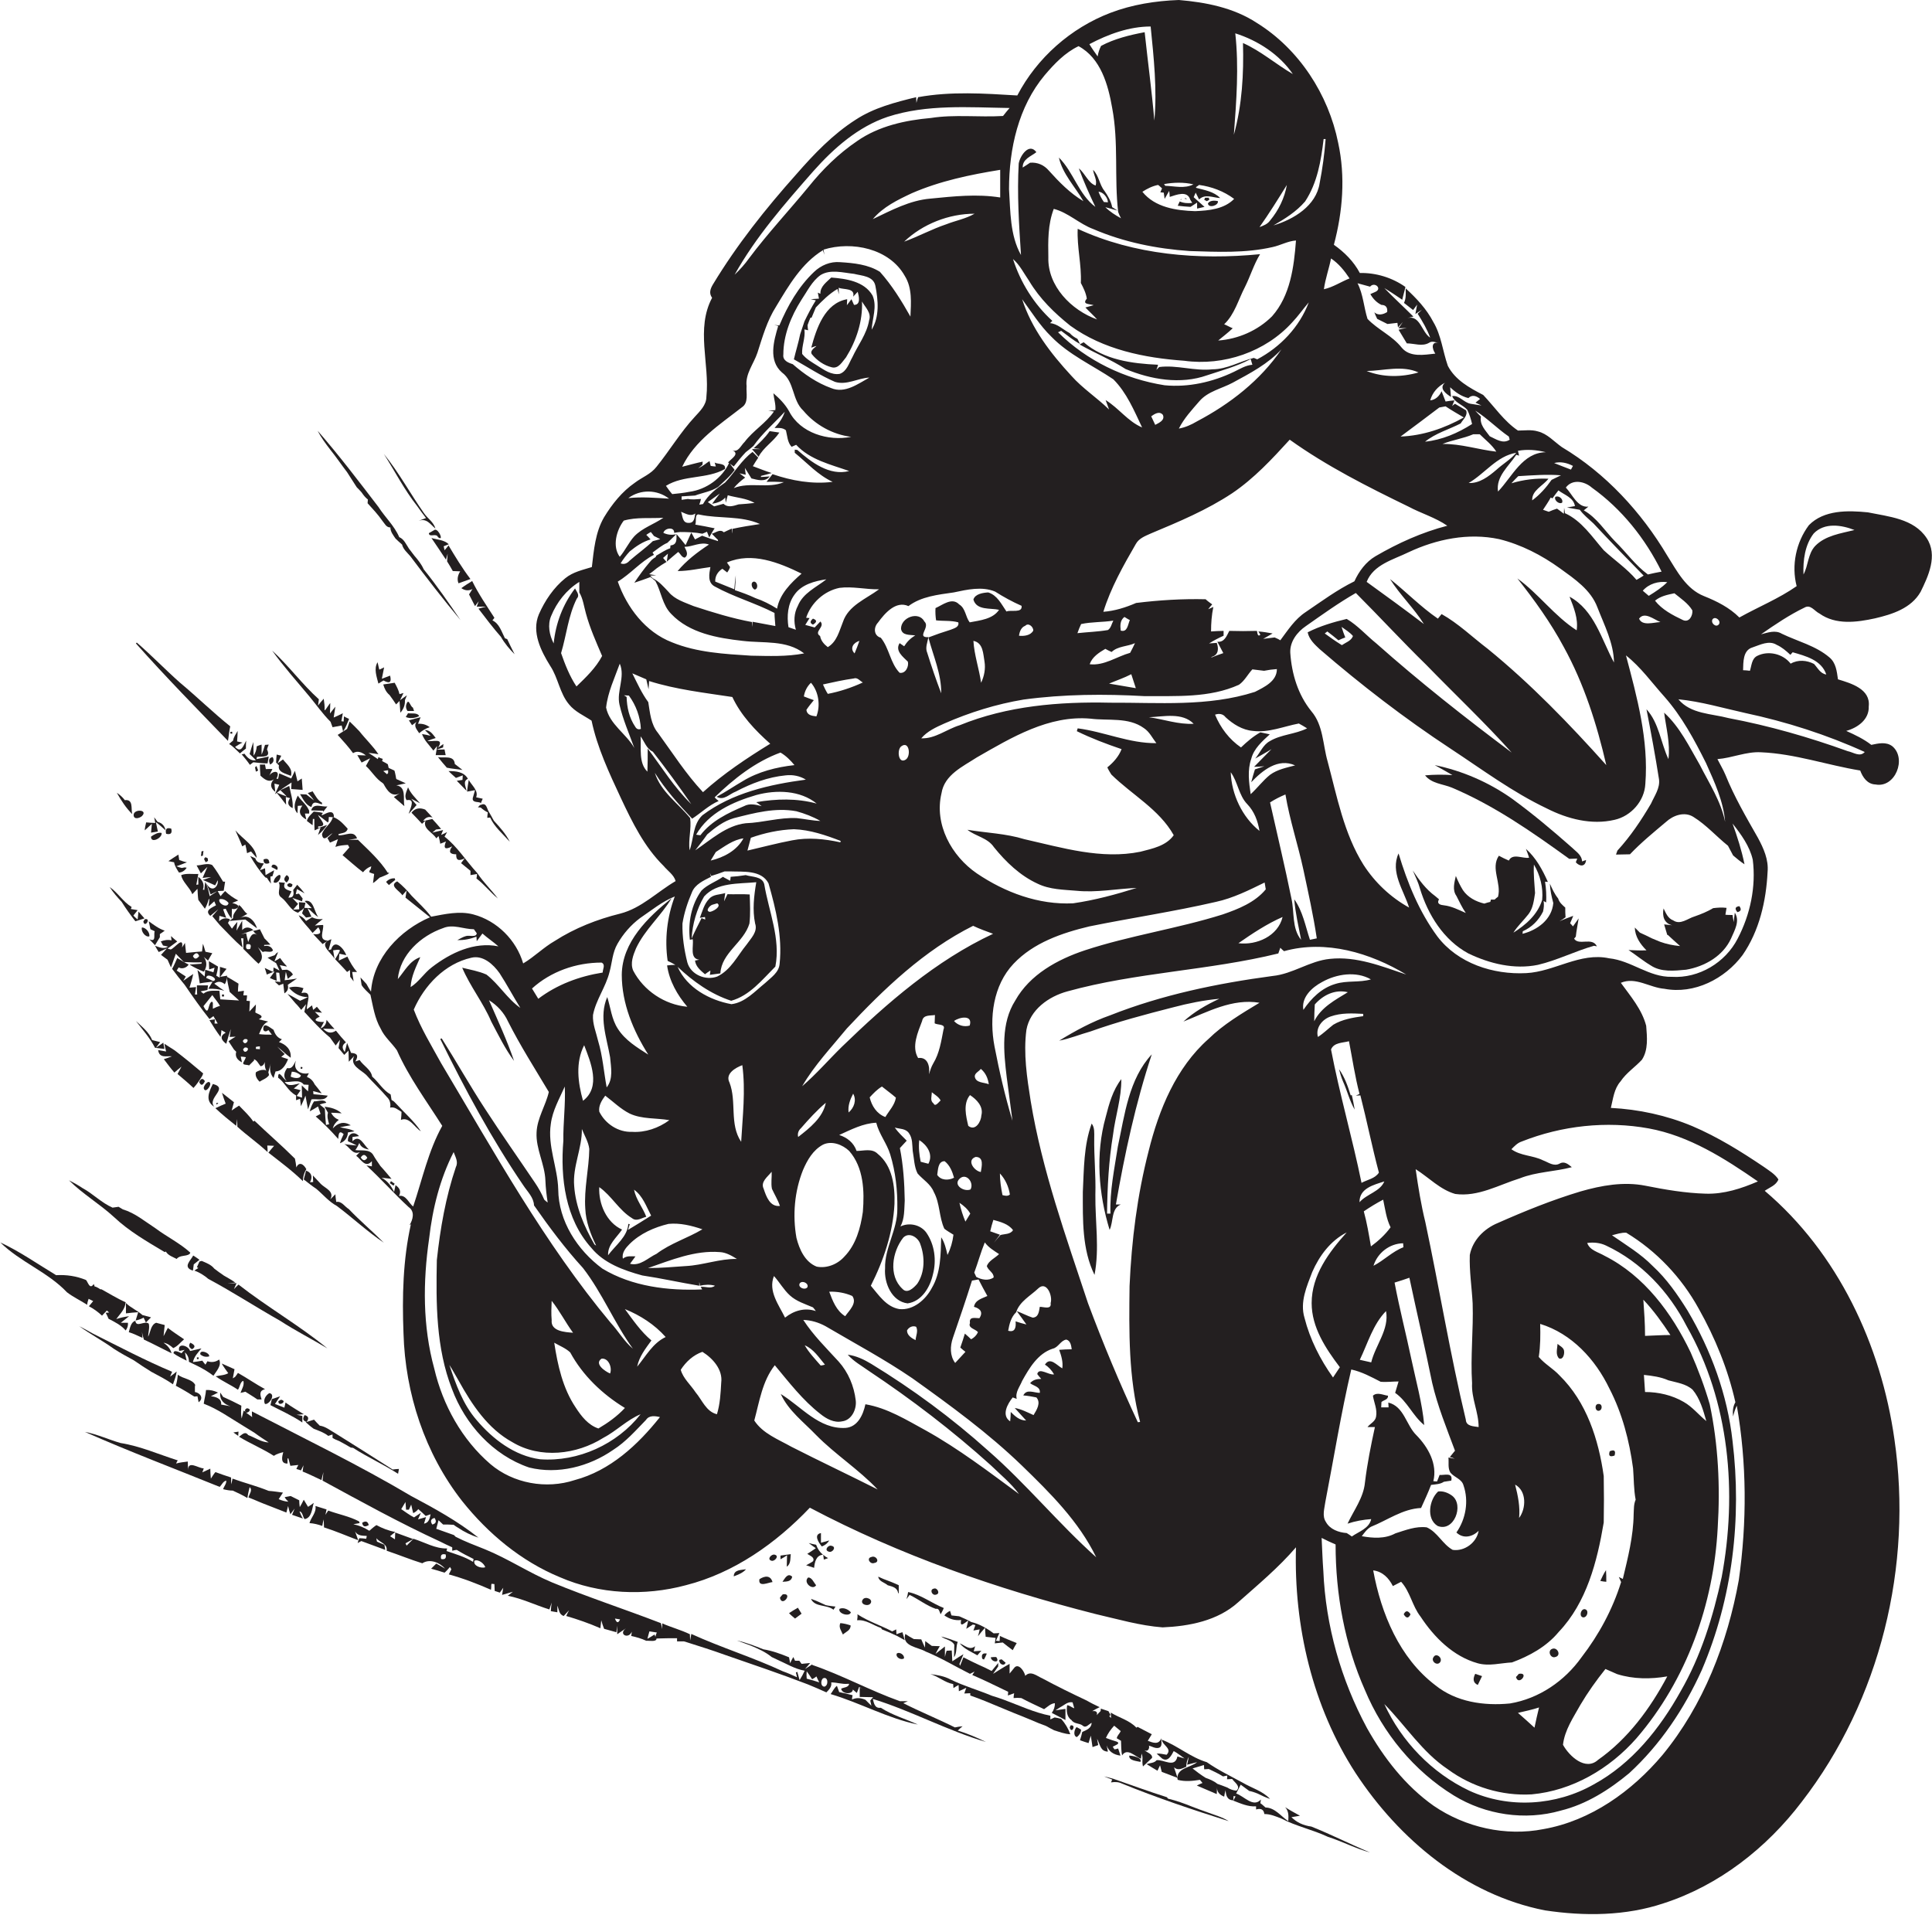 <?xml version="1.0" encoding="utf-8"?>
<!-- Generator: Adobe Illustrator 19.2.0, SVG Export Plug-In . SVG Version: 6.00 Build 0)  -->
<svg version="1.1" id="Layer_1" xmlns="http://www.w3.org/2000/svg" xmlns:xlink="http://www.w3.org/1999/xlink" x="0px" y="0px"
	 viewBox="0 0 678 672" enable-background="new 0 0 678 672" xml:space="preserve">
<g>
	<path fill="#231F20" d="M676.1,188.8c-4.5-6.8-13.3-7.5-20.6-9c-7-0.7-15.4-0.9-20.7,4.5c-4.5,6-6.2,14.1-4.3,21.4
		c-6.3,4.4-13.5,7.3-20.1,11c-3.5-3.5-7.9-5.7-12.4-7.5c-6.3-2.5-9.5-8.8-12.9-14.2c-9.1-15.3-21.6-28.9-37-38.1
		c-2.7-1.9-5.1-4.7-8.4-5.5c-2.3-0.7-4.7-0.3-7-0.3c-4.9-3.3-8.2-8.3-12.2-12.5c-4.8-2.5-9.8-5.2-12.4-10.2
		c-1.8-5.1-2.3-10.7-5.1-15.4c-2.4-4.6-5.9-8.3-9.7-11.8c0,1.7,0.2,3.5-0.6,5.1c0.8,0.6,2.4,1.9,3.2,2.5c0.5-0.6,0.9-1.2,1.4-1.9
		l-0.6,3.3l2.3-1.5c-0.5,0.5-1,0.9-1.5,1.4c1.7,2.7,3.3,5.4,4.4,8.4c-3-1.9-3.5-8-8-6.9c0.5-0.1,1.6-0.4,2.1-0.5
		c-3.4-3.4-6.9-6.6-10.2-10c2.2,1.3,4.2,2.7,6.3,4.1c0.3-1.5,0.8-3,1.1-4.5c-4.7-3.3-10.3-5-16-4.9c-2.1-4-5.4-7.3-9.1-9.9
		c3.1-11.6,4.1-23.9,1.5-35.8C466.2,33.2,455.9,17.2,441,8c-8.1-5.3-17.8-7.2-27.3-8c-8.2,0.3-16.4,1.6-24,4.5
		c-13.9,5.3-25.8,15.8-32.7,29c-11.6-0.7-23.3-1.5-34.8,0.6c-0.2,0.5-0.5,1.5-0.6,2c0-0.5-0.1-1.5-0.1-2c-7.3,1.8-14.8,3.7-21.2,7.9
		c-8,5.1-14.6,12-20.8,19.1c-10.8,12.1-20.9,24.8-29.3,38.7c-0.9,1.5-1.5,3.1-0.3,4.7c-5.8,10.9-0.8,23.2-2,34.7
		c0,3-2.3,5.1-4.1,7.1c-5,5.4-8.8,11.8-13.4,17.5c-2,2.6-5.1,3.7-7.6,5.6c-4.5,3.1-8,7.5-10.8,12.1c-3.1,5.3-3.6,11.6-4.3,17.5
		c-3.2,1-6.6,1.7-9.3,3.9c-4.1,3.3-7.2,7.9-9.3,12.7c-2.6,6.2,0.7,12.8,4,18.1c2.8,4.2,3.3,9.6,6.6,13.5c2.1,2.6,5.2,3.9,7.9,5.7
		c2,9.5,6.2,18.4,10.3,27.2c4,8.5,8.2,17.1,15,23.8c1.4,1.7,3.6,3.1,4.2,5.3c-6.5,3.8-12,9.5-19.4,11.4c-8.1,2-16,5.1-23,9.6
		c-4,2.3-7.2,5.6-11.1,7.9c-2.4-8.2-9.2-15-17.5-17.2c-4.9-1.3-10-0.1-14.8,0.8c-2-2.7-4.5-4.9-6.8-7.3c-1.5-1.8-3.2-3.6-5.1-5.1
		c-3.1,1.5,0.9,3.3,1.8,4.9l1.5-1.7l-0.4,2.5c2.8,2.3,5.8,4.6,8.6,6.9c-10.5,4.5-19.9,14.2-20.7,26.1c-0.6-0.9-1.1-1.8-1.6-2.7
		c-0.5-0.6-1.6-1.7-2.1-2.3c0.1,0.7,0.3,2,0.4,2.7c0.8,1.3,2,2.3,3.1,3.4c0.9,4,1.5,8.3,3.6,11.9c1.3,2.9,3.9,5,5.7,7.6
		c4.2,9.5,10.4,17.8,15.9,26.5c-4.9,8.8-7,18.8-10.2,28.3c-1.6-1.2-2.5-4.2-5-3.7c0.8-1.5,0.4-2.7-1.2-3.8l-0.5,2.4
		c-1-2.1-2.3-3.9-4.4-5c0.9,0.1,2.7,0.3,3.5,0.4c-1.3-1.5-2.5-3-3.9-4.5c-0.9-1.3-1.8-2.6-2.6-4c-1.3-2-4.1-1.3-6.2-1.6
		c0.6-0.8,1-1.6,1.4-2.5c0.5,1.5,1.9,2.1,3.4,2.3c-1.8-1.3-3.2-5.6-5.8-2.9l0-1.5l2.3-0.3c-1.8-2-4.1-0.8-3.9,1.8
		c1,0.4,2.1,1,3.1,1.5c-1.5-0.1-2.9-0.3-4.4-0.5c1.8,0.8,2.9,4,5.5,2.8l-1.3,1.3c1.7,1.2,3.2,4.5,5.5,1.9l0,1.8l-1.9-0.3
		c5.1,4.7,9.7,9.9,14.8,14.6c2.3,1.6,1.5,4.4,0.3,6.4l0.5-0.4c-2.8,12.5-3.1,25.5-2.6,38.3c0.6,21.1,7.5,42.2,20.6,58.9
		c9.1,11.4,20.7,21.1,34.3,26.7c13.8,6,29.7,6.7,44.2,2.8c16.9-4.3,31.6-14.7,43.5-27.2c31.6,16.7,65.6,28.5,100.2,37.3
		c7.8,1.8,15.6,4.1,23.6,4.7c9.3-0.4,19.3-2.3,26.5-8.8c7-6.2,14.2-12.2,20.3-19.3c-0.8,27.6,5.8,55.9,20.9,79.2
		c15.3,23.3,38.5,42.7,66.4,48.2c13.9,2.1,28.4,2,41.8-2.5c19.4-6.3,36.1-19.4,48.4-35.6c27.6-35.7,39-82.9,32.5-127.3
		c-4.7-33-19.8-65.3-45.5-87.1c1.7-1.2,4-1.9,4.8-4c-1.2-1.9-3.3-3.1-5.1-4.4c-8-5.4-16.2-10.5-25.1-14.3
		c-9.1-3.8-18.8-5.9-28.6-6.4c0.8-3.2,1.1-6.7,3.4-9.3c2-3,5.1-5,7.5-7.6c2.3-3.5,1.8-8,1.5-11.9c-1.5-5.8-5.5-10.4-8.9-15.1
		c5.2-2.2,10.1,1.7,15.3,2.1c10.5,2,21.2-3.5,27.4-11.8c5.9-8.5,8.3-19,8.8-29.2c0.4-4.3-1.4-8.3-3.4-12
		c-4.1-7.2-8.3-14.4-11.4-22.1c-0.8-1.9-1.9-3.7-2.8-5.5c5.2-0.4,10.1-2.7,15.3-2.4c11.9,0.5,23.2,4.5,34.8,6.4
		c0.9,2.4,2.5,4.8,5.4,4.9c6.9,1.3,11-9.1,5.9-13.4c-2.2-1.7-5-1-7.4-0.5c-2.7-2.1-5.7-3.5-8.8-4.9c4-1.1,8.1-4,7.9-8.6
		c0.7-6.1-6.2-8.1-10.8-9.5c-0.4-2.8-0.7-5.8-3-7.7c-4.8-4.1-11.1-5.6-16.7-8.3c-2.3-1.4-4.9-0.4-7.3,0.2c4.9-3.4,9.9-6.8,15.3-9.4
		c2.1-1.2,3.5,1.3,5.2,2.1c5.7,4.1,13.1,3.1,19.5,1.7c6-1.4,12.7-3.5,16-9.3C676.6,202.4,680.2,194.9,676.1,188.8z M202.3,240.9
		c-2.4-3.6-4-7.7-5.4-11.7c1.9-6.3,2.5-13.1,5.5-19.1c1.2-1.3-0.1-2.5-0.6-3.6c-4.3,5.6-6.8,12.3-7.5,19.3c-1.5-2.9-2.2-6.5-0.9-9.6
		c2-4.9,5.4-9.2,9.9-12c0,1.2,0,2.5,0,3.7c1.3,2.2,1.6,4.8,2.3,7.3c1.4,5.2,3.6,10.1,5.7,15C209.1,234.4,205.6,237.7,202.3,240.9z
		 M126.6,406.2c0.8-1.2,1.5-1.2,2.3,0.1C128.1,407.5,127.4,407.4,126.6,406.2z M601,217.3c1-1.2,3.1,0.6,2.2,1.8
		C602.2,220.4,600.2,218.6,601,217.3z M593.9,214.2c0.2,1.8-1.1,4.4-3.3,3.4c-3.6-1.7-7.4-3.7-9.8-6.8c1.9-1.6,4.4-2.1,6.8-2.6
		C589.8,210,592.4,211.7,593.9,214.2z M553.3,221.2c-7.8-5-13.3-12.8-20.8-18.2c6,7.6,11.7,15.5,16.3,24.1
		c7.1,12.9,11.6,27.1,14.9,41.4c-13-14.5-26.5-28.5-41.6-40.8c-5.4-4.1-10.3-8.9-16.2-12.2c-0.3,0.4-1,1.2-1.3,1.6
		c-6-4.1-11.1-9.4-16.8-13.9c3.5,5.6,8.4,10.2,11.9,15.8c-6.6-5-13.3-9.9-20.1-14.8c2.4-6.1,9.4-7.8,14.7-10.4
		c9.8-4.6,21-6.9,31.8-4.6c7.7,1.9,14.9,5.6,21.4,10.3c5.1,3.7,10.8,7.5,13.1,13.7c2.4,6.2,5.7,12.5,5.8,19.3
		c-4.4-8.1-6.9-18.4-15.6-23.1C552.3,213.2,553.9,217.1,553.3,221.2z M456.6,329.8c-3.3-4-2.3-9.7-3.4-14.5
		c-2.3-11.3-5-22.5-7.5-33.7c1.7-1.1,3.5-2,5.4-2.8c1.5,9,4.4,17.6,6.3,26.4c1.7,8,3.5,16,4.7,24.1c-0.6,0.1-1.8,0.4-2.4,0.5
		c-1.6-4.8-2.5-10-5.5-14.2C454.6,320.5,455.7,325.1,456.6,329.8z M372.8,480.2c-1.9-1-4.3-4.2-6.1-1.3c1.3,0.8,2.4,2,3.2,3.4
		c-1.8,0.4-5.3-2.6-5.9-0.1c0.3,0.4,1,1.3,1.4,1.7c-1.5,0-2.9,0.3-3.9,1.5c1.2,1,3.7,1.2,3.4,3.4c-2.1,0-4.6-1.5-5.8,0.9
		c1.5,0.1,3.1,0.4,4.6,0.7c1.7,1.9,0.1,4.4-1,6.2c-2.2-1-4.3-2.1-6.6-2.5c1.3,1.5,2.7,2.9,4,4.4c-2.3,0-3.9-1.5-5.4-3
		c0,0.8-0.1,2.5-0.2,3.3c-3.2-2.1-0.9-6.2,0.9-8.4c0.3,0.1,1,0.4,1.4,0.5c-0.6-2.3,1.1-4.3,1.9-6.3c2.5-4.5,5.5-9.6,10.7-11.3
		c2-0.4,2.8-2.9,4.8-3.2c1.5,0.4,1.7,2.1,1.9,3.4c-1.5,0-3,0.1-4.4,0.2C372.5,475.9,373.1,478,372.8,480.2z M348.7,448.3
		c-1.8,1.3-4.3,0.8-6.1-0.2c-0.2-0.4-0.5-1.1-0.7-1.5c1.3-3.5,2.3-7.2,3.7-10.6c1.3,1.8,3.2,2.9,5,4.1c-1.4,1.4-3.6,2.3-4.3,4.2
		C346.8,445.9,348.8,446.6,348.7,448.3z M343.7,462.6c-1.5,0-3.7-0.7-3.3,1.7c-0.8,1.8,2,2.1,2.8,3.2c-0.5,1.1-1.3,1.9-2.4,2.5
		c-0.5-0.5-1.6-1.5-2.2-2c-0.5,1.6-1,3.3-1.6,4.9c0.4,0.4,1.3,1.1,1.8,1.5c-1.2,1.3-2.4,2.6-3.6,3.9c-1.9-2.5-1.8-5.9-0.8-8.8
		c2.3-6.7,4.6-13.4,6.7-20.1c0.6-0.1,1.7-0.3,2.3-0.4c1,1.9,2,3.9,3.1,5.8c-1.9,0.9-4.3,1.4-4.7,3.8
		C344,459.2,345.1,460.5,343.7,462.6z M315.6,459.4c-4.6-0.8-7.2-4.9-10-8.2c4.5-8.9,7.8-18.7,8.3-28.7c0.2-6.2-0.7-13.4-5.9-17.6
		c-2-2-4.9-1-7.4-1c-1-2.9-3.3-4.7-6.1-5.6c4.2-1.9,8.4-4.1,13-4.3c1,4,3.7,7.2,4.9,11.1c1.9,6.2,2.6,12.7,2.5,19.1
		c0.1,7.3-4.5,13.7-4.3,20.9c-0.4,5.1,2.3,11.6,7.9,12.3c5-0.7,7.9-5.7,8.9-10.2c1.3-4.9,0.6-10.4-2.3-14.6c-2-2.8-6-3.7-9.1-2.2
		c1.5-2.8,1.3-6,1.5-9.1c-0.1-6.2-0.5-12.3-1.7-18.4c0.8-0.9,1.6-1.7,2.4-2.6c-1.5-1.5-3-2.9-4.2-4.6c1.7,0.5,3.9,0.3,5,2
		c1.3,1.8,1.1,4.1,1.3,6.2c0.5,2.7,0.5,5.5,1.7,7.9c1.9,2.2,4.6,3.7,5.7,6.5c2.2,4,1.8,8.8,3.7,12.9c1,0.8,2.1,1.4,3.2,2.1
		c-0.3,2.5-1,4.9-2.1,7.1c-0.5-2.2-1-4.4-2.2-6.2c-0.2,6.1-0.1,12.4-3.3,17.8C324.9,456,320.6,459.9,315.6,459.4z M321.3,470.3
		c-1.4-0.7-3-1.7-3-3.4c0.6-1.1,1.9-1.8,3.2-1.3C322.3,467.1,321.4,468.8,321.3,470.3z M296.3,441c-2.4,2.7-6.2,4.2-9.7,3.5
		c-4.1-1.6-6.1-6.1-7.1-10.1c-1.4-7.9-0.7-16.3,2.3-23.8c1.5-3.5,3.5-7,7-8.9c3.1-1.5,6.9,0,9.2,2.2c5.1,5.8,5.4,14.1,4.8,21.4
		C302,430.9,300.4,436.8,296.3,441z M296.6,461.9c-3.1-1.9-4.4-5.4-5.6-8.6c2.8-0.1,5.6,0.4,8.1,1.5
		C300.9,457.3,298,459.9,296.6,461.9z M245.4,449.9c0.1,0.3,0.2,0.9,0.2,1.3c1.8-0.4,3.6-0.5,5.3,0c-1.4,1.2-3.4,0.2-5,0.4l0.5,0.9
		c-11.9,0.5-24.6-1-35-7.3c-8.8-6.5-15.4-16.7-15.5-27.8c-0.2-7.7-3.8-15.2-2.6-23c0.6-4.7,3-8.8,4.9-13.1c0.3,6.3-0.6,12.7-0.5,19
		c-1.1,13.1,0.7,27.5,9.8,37.6c4.4,5.4,11.3,7.9,17.9,9.7c6.7,1,13.3,2.5,20,3.6L245.4,449.9z M204.2,396.2c0.9,2.3,2.3,4.5,2.6,7
		c-0.1,7-1.9,14-1.4,21c0.2,4.5,1.8,8.8,3.8,12.9c-0.2-0.1-0.5-0.3-0.6-0.4c-3.6-6.3-6.6-13.2-7.1-20.5
		C200.9,409.4,204.3,403,204.2,396.2z M205,366.8c2.3,6,6,14.6-0.4,19.5C202.8,379.9,201.9,372.9,205,366.8z M220.5,429.5
		c-0.3,4.5-4.5,7.5-7.1,11c-0.2-3.7,3-6.2,4.9-9c-5.5-2.5-8.3-9.1-8-14.9c4.4,3.1,6.9,8.1,11.5,10.9c1.6,1.3,3.4-0.1,5-0.5
		c-1.2-3.2-3.6-6-4.3-9.5c3.1,2.2,4.3,5.9,6,9.1c-2.7,1.7-5.4,3.4-8.1,5l0.6-2C220.9,429.6,220.6,429.5,220.5,429.5z M221.8,397.2
		c-4.8,0.2-9.4-2.8-11.5-7.1c-0.3-2.1,0.9-4,2.1-5.6c2.8,2.1,5.4,4.7,8.6,6.3c4.3,2,9.3,1.5,13.9,2.3
		C231.1,395.9,226.4,397.5,221.8,397.2z M221.1,443.5c0.6-0.9,1.3-1.7,1.9-2.6c-1.5,0-3.1-0.3-4.4,0.8c-0.5-2,1-3.8,2.3-5.1
		c3.7-3.7,8.7-5.9,13.7-7.1c4-0.4,8.1,0.6,11.9,1.9c-5.2,3.1-11.2,4.9-16.1,8.6C227.4,441.4,224.7,444.4,221.1,443.5z M237.8,339.3
		c5.4,5.1,11.7,9.6,18.8,11.9c6.5-1.8,10.9-7.4,15.5-12c1.9-9.8-2.3-19.3-3.9-28.9c-0.7-2.8-4.3-2.5-6.5-3.2
		c-1.8,0.3-3.6,0.5-5.3,0.6c0,0.4-0.1,1.1-0.2,1.4c-0.6-0.4-1.9-1-2.5-1.4c-2.4,1.7-5.4,2.7-7.5,4.8c-3.6,4.9-4.8,11.3-4.1,17.3
		l1-0.2c0.4,2.4-1.2,6.8,2.3,7.2c-0.4,0.1-1.2,0.2-1.5,0.3c0.3,2.2,2,3.5,3.5,4.8c0.6-0.5,1.3-0.9,1.9-1.3c0,0.4-0.1,1.1-0.2,1.5
		c0.9-0.1,2.8-0.4,3.7-0.5c0.4-7.3,8.2-10.8,10.2-17.5c0.4-3.4,0.2-6.8,0.1-10.2c-2.6-0.2-5.2,0-7.8-0.1c-0.4,0.8-0.8,1.7-1.2,2.5
		c0.1-0.7,0.3-2.2,0.4-2.9c-1.9,0.6-4.2,0.4-5.6,2c-1.8,1.8-2.4,4.4-3.3,6.7l1.8-0.3c0,0.2,0.1,0.7,0.1,0.9l-1.3-0.5
		c-1.2,2.4-2.4,4.7-3.5,7.2c0.3-5.1,1.8-10.4,4.4-14.8c4.5-5,12.1-4.4,18.3-5c-0.8,4.8-1.4,9.7-0.4,14.5c1,2.9-1.5,5.2-3,7.4
		c-3.2,3.9-5.5,8.9-10.3,11.2c-4,1.5-9.3-0.6-10.5-5c-1.1-4.4-1.8-9-1.7-13.6c0.6-3.8,1.8-7.4,3.3-10.9c1.1-2.9,4.2-4.2,6.7-5.5
		l-0.4-1.4c0.1,0.3,0.4,0.8,0.5,1.1c1.6-0.5,3.2-1,4.7-1.6c0.4,0,1.3,0,1.8,0c4.6,0.2,11.1-0.6,13.6,4.2c2.6,9.1,4.9,18.6,3.9,28.2
		c-0.2,3.1-3.1,4.9-5.1,6.8c-3.6,2.9-7,6.8-11.8,7.4C249,351,241.1,346.7,237.8,339.3z M250,317.5c0.4-0.1,1.3-0.4,1.7-0.5
		c1.7,1.1-1.5,2.9-2.6,3C247.3,319.7,249.2,317.7,250,317.5z M282.1,244.4c0.3-1.8,1.1-3.5,2.5-4.8c2.7,3.1,3.4,8,1.9,11.8
		c-1.6-0.2-3.3-0.4-3.5-2.3c0.8-1.2,1.7-2.3,2.6-3.4C284.5,245.3,283.3,244.9,282.1,244.4z M263.6,230.1c-9.4-0.6-19-1.1-27.8-4.7
		c-9.3-3.6-15.8-12.2-19-21.3c4.5-2.7,8-7,12.7-9.4l-0.5-0.8c1.7-1.2,3.3-2.6,5.2-3.4c1-1,2.1-2,3.1-3c-1.6,0.3-3,0.2-4.5-0.5
		c0.4-1.7,3.9-2.3,3.8,0c0.5-0.1,1.6-0.3,2.1-0.3c2.6,0,5.3,0.1,7.8,0.6c0.4-0.2,1.2-0.5,1.6-0.7l0.8,2c0.6-1.1,1.2-2.2,1.9-3.2
		c-2.3-0.5-4.5-0.9-6.8-1.3c0.5-1-0.4-4.1,1.5-3.5c7,1.5,14.5,0.3,21.2,3.3c-3.3,0.5-6.5,1-9.7,1.7c0,0.4,0,1.2-0.1,1.6l-0.1-1.7
		c-1,0.4-1.9,0.9-2.8,1.3c-1.3-1.3-2.9,0.2-4.2,0.5c0.5,0.5,1.5,1.6,2.1,2.1l0.1,0.5c-1.9-0.6-3.8-1.2-5.6-1.9
		c-0.8,0.4-1.7,0.9-2.5,1.3c-0.3-0.6-1-1.8-1.3-2.4c-0.7,1.5-1.3,2.9-2,4.4c-1-1.3-2.1-2.6-3.2-3.9c0,1.8,0.3,3.8-2.1,4
		c0,0.2-0.1,0.7-0.1,1c-1.8,0.6-3.3,1.7-4.9,2.6l-0.2,0.5c-0.4,0.2-1.1,0.7-1.4,1l-0.8,0.9c-1.9,2.2-3.6,4.6-5.3,7.1
		c1.9-0.6,3.8-1.3,5.7-2c0.4,0.3,1.3,1.1,1.7,1.4c2.1,3.8,2.4,8.4,5.6,11.6c6.4,6.7,16.1,8.4,25,9.4c7.3,0.9,15.4-0.4,21.6,4.4
		C276,230.5,269.8,230.2,263.6,230.1z M270.3,261c-8.3,5.1-16.4,10.5-23.6,17c-6-6.4-10.7-13.8-15.8-20.8c-2.5-3-2.8-7.1-3.4-10.8
		c-2.3-3.1-3.9-6.7-5.6-10.1c1.6,0.7,3.3,1.4,4.9,2.1c0.3,1.2,0.5,2.3,0.8,3.5c0-0.7,0.2-2.2,0.2-2.9c9.5,3,19.4,4.1,29.2,5.6
		C260,251,265,256.3,270.3,261z M226.8,187.7c0.4-0.3,1.2-0.8,1.6-1c0.3,0.4,0.9,1.1,1.1,1.4c0.5,0.3,1.7,0.8,2.2,1.1
		c-0.6,0.2-1.9,0.5-2.6,0.7c-2.6,2.5-5.5,4.5-8.2,6.9c-0.8,0.9-1.9,1.4-3.1,0.9c0.9-1.5,2-2.9,3.2-4.2c2.2-1.8,4.6-3.4,7.3-4.2
		C227.8,188.7,227.3,188.2,226.8,187.7z M239,179.6c1.6,0.6,3.3,1.8,5,0.6c-0.3,1.5-0.3,3.4-2.4,3.3
		C239.4,183.5,239.6,181.1,239,179.6z M254.5,174.6l0.2,1.8c0.2-0.7,0.5-2,0.7-2.6c3.1,0.9,6.5,1,9.4,2.7c-1.9,0.2-3.7,0.4-5.6,0.5
		c-1.7,0.5-3.7,1.3-5.3-0.2c-1.1,0.3-2.2,0.6-3.3,0.9c-0.7-0.5-1.5-1-2.2-1.5c1.4-1,2.8-2,4.2-3c-0.7,0.9-2.1,2.7-2.7,3.6
		C251.6,176.5,253.3,176,254.5,174.6z M306.2,103.7c-2.9-5-9.3-5.9-14.5-6.3c-1.6,1.6-3.9,3.1-3.8,5.7l-0.9-0.4
		c0.1,0.5,0.3,1.6,0.4,2.1c-0.7,0.1-2.2,0.1-2.9,0.2l1.8,0.4c-1.5,2.4-2.8,4.9-4,7.4c-0.5,1.5-1,3-1.5,4.5c-0.6,3-1.5,5.8-2.2,8.8
		c4.8,2.7,9.3,5.7,14.4,7.9c4.1,1.3,8-1.3,12.1-1.5c-4,2.2-8.6,5.7-13.4,3.7c-5-1.8-9.5-4.9-13.5-8.4c-1.6-0.5-3.6-1.3-3.3-3.4
		c0-6.8,2.7-13.4,6.3-19.1c2.1-3.1,3.7-6.6,6.8-8.8c3.5-2.1,7.8-0.8,11.7-0.4c2.7,0.7,6.8,0.7,7.5,4.2c1,5.1,1.5,10.8-1.3,15.4
		C306.1,111.7,307.9,107.6,306.2,103.7z M282.3,115.6l1.3,0.3c-0.1-0.4-0.2-1.3-0.2-1.8c0.2-0.6,0.7-1.9,1-2.6l0.4,0
		c0.5-1.2,1-2.4,1.5-3.6c2.3-2.4,4.7-4.8,7.6-6.5c0.1,0.5,0.4,1.4,0.5,1.9c0-0.6-0.1-1.7-0.1-2.3c1.8,0.7,5.9,0,5.1,3.1
		c0.4-0.4,1.2-1.3,1.6-1.7c0.4,1.5,1.2,4.6-1.3,4.6l-0.9-2c-0.4,0.5-1.2,1.6-1.6,2.1c0-0.5,0.1-1.6,0.1-2.1
		c-7.9,1.4-10.8,10.3-12.6,17c4.5-1.6-1.1,0.5,0.2,2.3c1.8,2.2,4.2,3.9,7,4.6c2.4,0.6,3.7-2,5-3.5c3.6-5.8,5.9-12.7,5.6-19.6
		c1.1,2,3.4,4,2.5,6.6c-0.8,4.8-3.9,8.7-5.9,13c-1.2,2.1-1.9,4.9-4.4,5.8c-3,0.5-5.5-1.4-7.9-2.9c-1.9-1.2-3.9-2.3-5.3-4.1
		C281.3,121.4,282.7,118.6,282.3,115.6z M308.5,206.8c-4.6,3.4-10.8,5.7-12.7,11.5c-1.3,3.2-2.1,6.9-5.3,8.8c-1.3-1-2.4-2.2-2.7-3.9
		c-2.4-1.5,1.9-3.2,0.1-5.1c-0.5,0.5-1.5,1.6-2,2.1c-1.1-0.3-2.2-0.6-3.3-0.9c0.5-0.8,1-1.6,1.5-2.4l-1.2-0.1
		c1.7-5.2,6.3-9.4,11.7-10.5C299.2,205.7,303.9,206.9,308.5,206.8z M342,75c-3.1,1.8-6.6,2.4-9.9,3.7c-5.1,1.7-9.8,4.3-14.8,6.1
		C323.8,78.6,333,75,342,75z M306.3,76.9c3.6-4.3,8.8-6.8,13.7-9.1c9.9-4.3,20.5-6.5,31-8.2c0,3.2,0,6.5,0,9.7
		c-8.1-1.3-16.4-0.4-24.5,0.4C319.3,70.3,312.8,73.8,306.3,76.9z M334.7,207.9c4.7-1,9.9-2.2,14.5-0.3c3,1.9,6.1,3.6,9.3,5
		c0.4,2.7-3.8,1.3-5.3,2c-1.8-2.6-3.2-5.7-6.4-6.7c-1.8,0.1-4.6,0.5-5.2,2.5c1.1,3.9,6,2.9,9,3.6c-2.2,3.3-6.7,3.7-10.3,4.4
		c-1.5-1.9-1.4-4.9-3.7-6.3c-2.5-2.6-5.8,0.2-8.3,1.3c-0.1,1.5,0,2.9,0.2,4.3c2.6,0.3,5.3,0,7.8,0.7c0.4,1.7-1.5,2.1-2.7,2.6
		c-2.6,0.8-5.2,1.7-7.8,2.7c1.7,6.5,4.6,12.8,4.5,19.6c-1.8-4.7-3.4-9.4-4.9-14.2c-0.8-1.8,0.1-3.7,0.4-5.5
		c-4.4,0.2,0.8-3.5-1.4-5.5c-2-3.8-8.3-1.4-8.2,2.6c0.4,2.4,3.1,2,5,2.3c-1.6,0.9-2.9,2.2-3.9,3.8c-0.4-0.3-1.2-0.8-1.6-1.1
		c-1.7,2.7,1.2,4.8,2.9,6.5c0.4,1.7-0.8,4.3-2.9,3.9c-3.3-3.4-3.6-8.6-6.6-12.3c-2.5-0.7-2.6-3.6-1-5.3c2.4-3.3,6.3-7.8,10.7-5.8
		C323.3,209.3,329.2,208.7,334.7,207.9z M417.5,88.1c9.7,0.3,19.5,0.8,29.1-1.4c2.8-0.6,5.3-2.1,8.2-2.3c-0.7,9.3-2,19.4-8.4,26.6
		c-5,5-11.9,8-18.9,8.5c1.7-1.4,3.4-2.7,5.1-4.3c-0.8-0.3-2.2-1.1-3-1.4c3.7-3.5,5-8.7,7.3-13.1c1.9-3.8,3.1-7.9,5.3-11.5
		c-21.6,2.1-44.1,0.3-64-8.9c-0.3,6.4,1.4,12.6,1.1,19c0.9,1.7,1.8,3.5,2.1,5.5c-1.8,2.1,0.9,1.8,2.4,2.3c-0.7,0.2-2.2,0.6-2.9,0.8
		c1.3,1.4,2.8,2.7,4.1,4.2c-9-3.2-17.4-11.7-17.1-21.8c-0.1-5.7-0.2-11.5,1.9-17c5.1,1.3,9,5.3,13.9,7.1
		C394.4,85,405.9,87.3,417.5,88.1z M385.5,67.3c1.6,0,3.3,2.1,3.3,3.7c-0.3,0-1-0.1-1.4-0.1C386.6,69.8,386,68.6,385.5,67.3z
		 M442,79.7c3.4-4.8,6.5-9.8,9.6-14.8c-0.8,4.6-2.9,8.9-5.9,12.5C444.8,78.7,443.3,79.2,442,79.7z M375.6,114.3
		c11.6,8.4,26,11.3,40,12.3c13.8,1.9,28.5-3.1,37.9-13.5c2.1-2.2,3.8-4.7,5.8-7c-3.3,8.7-10,15.7-18.1,20c-0.3-0.1-0.9-0.4-1.2-0.5
		c-4.9,1.2-9.4,4-14.5,4c-6.3,0.7-12.5-1.6-18.7-0.8l-1,1c0.2-0.4,0.5-1.3,0.6-1.8c-9.1-0.4-19-1.7-26.1-7.9c-0.5,0.3-1,0.5-1.4,0.8
		c5.3,3,11,5.3,16.1,8.6c8.9,3.7,19.3,5.5,28.6,2.2c5.1-1.7,10.4-3.1,15.3-5.7c0.2,0.7,0.4,1.4,0.6,2c-2.4,0.2-4.4,1.5-6.5,2.5
		c-7.5,3.6-16,5.5-24.3,4.7c-14-2.2-27.3-8.6-37.4-18.6l1.1-0.5c2.2,1.6,4.2,3.3,6.6,4.6c-0.2-0.5-0.7-1.4-0.9-1.8
		c-1-0.5-1.9-1.1-2.7-2c-2.3-1.2-4.3-3.3-6.9-3.5l0.8-0.8c-6.4-5.8-11.2-13.5-13.8-21.7c2.4,2.1,3.8,5,5.6,7.6
		C364.9,104.9,370.1,109.9,375.6,114.3z M449.7,122.6c-7.4,10.9-18.1,19.2-29.7,25.3c-2,1.2-4.1,2.1-6.3,2.5
		c1.8-3.6,4.6-6.6,7.2-9.6c3-3.5,7.8-4.4,11.7-6.5C438.7,131,445,127.7,449.7,122.6z M405.4,149.1c-0.3-0.7-1-2.2-1.4-3
		c1.1-0.8,2.9-2,4.1-0.5C408.9,147.5,406.7,148.4,405.4,149.1z M389.2,143.7c-4.2-4.1-9.3-7.4-13.2-11.8c-7.3-7.9-14-16.6-17.3-26.9
		c3.3,4.5,6.2,9.2,10.2,13.1c6.2,6.4,14.5,10.1,21.8,15c4.7,4.7,7.3,11,10.1,16.9c-5-2.1-8.2-6.8-12.8-9.6L389.2,143.7z
		 M398.3,225.7c-0.5,1.1-1.1,2.3-1.7,3.4c-4.7,1.3-9.1,4.6-14.2,4c0.9-2.6,3.3-4.1,5.5-5.4c0.7,0.4,1.5,0.8,2.2,1.1
		C392.3,226.7,395.7,226.9,398.3,225.7z M394.6,216.5c0.5,0.3,1.4,0.9,1.9,1.1c-0.7,1.5-0.8,4.4-3.2,3.7
		C393.1,219.6,393,217.7,394.6,216.5z M348.8,297.3c4.2,5.2,9.2,10,15.3,12.8c4.3,2.1,9.1,2.1,13.7,2.5c7,0.7,14-0.7,21.1-1
		c-7.3,2.3-14.7,4.3-22.3,5.4c-12.1,0.6-23.9-3.8-33.8-10.5c-8.9-6.1-15-17.2-12.4-28.1c1-6.5,7.5-9.4,12.4-12.6
		c12.2-7,25.3-14.9,39.9-13.6c6.2,0.8,13.3-0.6,18.7,3.3c2,1.3,3,3.5,4.4,5.3c-9.5,0.1-18.3-4-27.6-5.2c-0.1,0.2-0.2,0.7-0.3,1
		c5.1,2.5,10.4,4.5,15.7,6.3c-1,2.6-2.9,4.7-5,6.4c0.4,0.9,0.9,1.7,1.4,2.5c7.2,7.1,16.8,12.2,21.9,21.3c-2.7,3.8-7.5,4.7-11.7,5.8
		c-13.7,2.8-27.4-1.4-40.7-4.4c-6.5-2-13.3-2.2-20-3.3C342.4,293.5,346.6,294,348.8,297.3z M336.8,413.6c2.3-2.1,5.1,1.4,3.8,3.8
		C338.4,418.4,334.3,415.9,336.8,413.6z M340.5,425.9c-0.4,0.7-1.3,2.1-1.7,2.8c-0.9-2.1-1.6-4.3-2.1-6.6
		C338.2,423.1,339.6,424.3,340.5,425.9z M326,377c0.4-2.7-0.4-6.2-3.8-5.7c-2.4-4-0.1-9,1.4-13c0.4-2.3,2.9-1.8,4.5-2.1
		c0,0.7-0.1,2.2-0.1,2.9c1,0.7,4,0.1,3.1,2.2c-0.8,4.1-1.4,8.3-3.6,11.9C326.8,374.4,326.4,375.7,326,377z M325.8,408.4
		c-0.7-0.2-2-0.5-2.7-0.7c-0.5-2.5-0.8-5-0.5-7.6C325.3,401.8,327.6,405.1,325.8,408.4z M327,383.3c1.1,0.9,2.4,1.6,3.1,2.9
		c-0.5,0.3-1.9,2.5-2.5,1C326.3,386.3,327,384.7,327,383.3z M331.5,407.5c1.8,1.4,2.7,3.6,3.3,5.8c-1.9,1-4.6,1-5.9-1
		C329.2,410.6,329.1,407.5,331.5,407.5z M334.8,358.3c1.9-1.4,6.7-2.3,5.5,1.6C338.3,360.5,336.1,359.8,334.8,358.3z M344.4,391.4
		c-0.1,2.2-2.1,5.7-4.6,3.7c-0.8-3.4-1.9-7.8,0.6-10.8C342.7,385.8,345.2,388.3,344.4,391.4z M342.4,406c3,0,2.1,3.4,1.8,5.3
		C341.8,410.9,339.1,407.1,342.4,406z M342.1,377.9c-0.2-1.3,1.5-1.9,2.1-2.8c1.7,1.4,2.5,3.3,2.8,5.4
		C345.4,379.8,342.5,380.1,342.1,377.9z M295.5,367.3c-4.7,4.6-9,9.6-14,13.9c4.3-7.4,10.3-13.7,15.7-20.3
		c13-13.9,27.1-27.4,44.3-36c2.3,1.1,4.6,1.9,7,2.8C328.4,337.1,311.4,351.9,295.5,367.3z M314.4,385.2c-0.4,2.6-2.4,4.6-3.7,6.8
		c-3-1.1-4.8-3.9-5.5-6.9c1.3-1.4,2.6-2.8,4.3-3.8C311.1,382.6,312.8,383.8,314.4,385.2z M297.8,390.4c-0.3-2.3,0.5-4.5,1.6-6.6
		C300.7,386.1,299.7,388.8,297.8,390.4z M299.6,238.1c1.3-0.5,2.2,0.9,3.2,1.4c-3.9,1.8-8.1,3.2-12.3,4c-0.7-1.1-1.2-2.2-1.7-3.3
		C292.4,239.4,296,238.6,299.6,238.1z M301.6,224.9c-0.5,1.5-1.1,2.9-1.7,4.4C298.1,227.5,299.5,225.5,301.6,224.9z M295,295.1
		c0,0.1,0,0.3-0.1,0.5c-5.5-1.2-11.3-1.8-16.9-0.7c-5.3,1-10.5,2.4-15.7,3.6c0.4-1.5,0.8-3,1.2-4.5c4.8-1.7,9.9-2.8,15.1-3
		C284.3,291.2,289.8,293.1,295,295.1z M281.1,395.9c2.7-3.1,5.5-6.2,8.7-8.9c-1,5.2-5.7,8.9-9.7,12
		C279.8,397.8,280.2,396.7,281.1,395.9z M316.3,261.9c2.8-2.1,3.5,3.5,1.5,4.7C315.2,268.2,314.7,263,316.3,261.9z M403.2,251.7
		c5.1-0.2,11.7-1.8,15.7,2.3C413.5,254.3,408.4,252.4,403.2,251.7z M389.6,246.6c-17.9-0.4-36.1,1.1-52.8,7.9
		c-4.6,1.4-8.6,4.8-13.5,4.6c2.1-2.5,5.2-3.9,8.1-5.2c8.9-3.9,18.2-6.8,27.8-8.4c14.1-1.9,28.3-2,42.5-1.2c11.1-0.1,22.7,0.7,33.1-4
		c2-1.4,3.1-3.7,4.7-5.4c1.3,0.2,2.7,0.3,4.1,0.5c1.5-0.3,3-0.5,4.5-0.6c0,4.3-4.4,6.3-7.7,8C423.9,248.1,406.5,246.5,389.6,246.6z
		 M341.6,224.9c3.5,0.7,3.4,4.6,3.9,7.3c0.4,2.5-0.1,5.1-1.2,7.4C343.6,234.7,341.9,229.9,341.6,224.9z M357.6,223.1
		c0.2-1.5,0.8-3,2.2-3.5c1.1-1.2,2.9,0.4,2.8,1.7C361.7,223,359.4,223.3,357.6,223.1z M389.2,239.9c2.6-1.1,5.3-2,7.8-3.3
		c0.5,1.6,1.1,3.3,1.6,4.9C395.4,241,392.4,240.4,389.2,239.9z M388.8,221.1c-3.5,0.6-7.1,0.7-10.7,1.1c0.4-1.1,0.8-2.2,1.3-3.2
		c3.7-0.8,7.6-0.6,11.3-1.2C390.1,218.9,389.9,220.4,388.8,221.1z M280,212.6c-1.4,2.6-1.5,5.6-0.7,8.4c-0.9-0.3-1.7-0.6-2.6-0.9
		c-0.6-3.9-0.3-8.1,2.1-11.4c2.5-3.6,7.1-4.8,11.2-5.4C286.5,206.1,281.8,208.1,280,212.6z M272.7,213.6c-2.4-1.5-4.9-2.8-7.6-3.7
		c-2.3-1.1-4.8-2-7.2-2.8c0.1-1.7,0.3-3.4,0.3-5.2c-0.2,1.6-0.4,3.2-0.5,4.9c-2.3-0.9-4.5-1.8-6.7-2.7c-0.1-1.9,0.9-3.5,2.5-4.5
		c0.4,0.3,1.2,0.9,1.7,1.3l0.4-0.6c0.2-0.3,0.5-0.9,0.6-1.3c-0.3-0.4-0.8-1.2-1.1-1.6c8.8-3.8,18.2,0,26.2,3.9
		C277.5,204.6,273.6,208.5,272.7,213.6z M227.8,201.5c0.7-0.5,2-1.5,2.7-2.1c1.1-0.8,2.2-1.5,3.4-2.2c-0.4-0.5-0.8-0.9-1.2-1.4
		c0.4-0.4,1.3-1.1,1.7-1.5c-0.1,0.7-0.3,2.1-0.4,2.8c1.3-1.1,2.6-2.3,4-3.4c0.8,0.6,1.2,1.9,2.3,2c1.5-1,0.5-2.6-0.1-3.8
		c2.9,0,5.7-1.9,8.6-0.8c-4.1,2.7-7.9,5.6-11,9.3c3.9,0,7.7-0.9,11.5-1.4c-0.4,2.3-1.1,5.4,1.5,6.8c6.7,3.7,14.2,5.8,21,9.3
		c0,1.5,0.2,3,0.3,4.6c-2.7-0.5-5.4-1-8-1.5c0,0.4-0.1,1.3-0.2,1.8c0-0.4,0-1.3,0-1.7c-7-1.3-13.8-3.4-20.5-5.6
		c-3.1-1.3-6.6-2.3-8.8-5c-1.7-1.8-3.3-3.7-5.6-4.8l-0.8-0.9l2.1-0.1C229.8,201.8,228.5,201.6,227.8,201.5z M286.6,282
		c-7-1.9-14.1-1.7-21.2-0.5c0.5,0.4,1.4,1,1.9,1.4c-2-0.5-4.2-1.1-6.2,0c-5.6,2.4-11.5,5.2-15.3,10.2c-0.4,0-1.1-0.1-1.5-0.2
		c4.4-7.7,12.9-11.5,21.1-13.9C272.4,277.1,280.8,277.3,286.6,282z M248.2,292.8c2.8-2.4,5.8-4.7,9.4-5.7c7.1-1.8,14.5-3.8,21.9-2.4
		c2.9,0.8,5.8,1.9,8.4,3.4c-2.8-0.1-5.5-0.7-8.3-1c-6-0.3-11.9,1.6-17.9,1.8c-6.9,0.8-12.2,5.8-17.7,9.5
		C245.4,296.5,246.9,294.7,248.2,292.8z M260.9,294.2c-2.3,4.3-6.9,6.7-11.5,7.8c0.6-1,1.2-2,1.8-3
		C254.3,297,257.3,294.7,260.9,294.2z M270.8,411.2c0.1,2-0.3,4,0.1,6c0.9,2,2.1,3.9,2.8,6c-3.5,0.4-4.8-3.3-5.7-6
		C266.8,414.7,269.4,413,270.8,411.2z M271.6,447.8c2,2.2,3.4,4.8,5.6,6.8c2.3,2.1,5.3,3,8.1,4.2c0.3,0.3,0.8,1,1,1.3
		c-3.8-1.3-7.7-0.2-10.8,2.3C273.3,457.9,269.5,453.1,271.6,447.8z M280.7,450.3c1-1.1,3.3,0.2,2.6,1.5
		C282.3,452.9,279.8,451.7,280.7,450.3z M317,434.3c2.1-2.1,5.3,0,6,2.4c1.6,4.4,1.6,9.8-1.1,13.8c-1.2,1.4-3.5,3.7-5.2,1.8
		C311.7,447.7,313.1,439.2,317,434.3z M348.8,436.1c0.7-0.9,1.4-1.9,2.1-2.8c-0.8-0.3-2.5-0.9-3.4-1.2c0.3-1.4,0.7-2.7,1.1-4
		c2.5,0.7,5.3,1.4,6.9,3.6c-0.9,1.5-2.9,1.3-4.4,1.7C350.3,434.3,349.6,435.1,348.8,436.1z M350.9,411.8c1.9,2,3.1,4.7,3.5,7.4
		c-0.8,0.7-1.8,0.4-2.6,0.2C351.3,416.9,350.9,414.3,350.9,411.8z M364.9,458.6c-0.3,1.6-0.4,3.7-2.5,3.8c-1.9-0.6-3.7-1.6-5.6-2.3
		c1.1,1.5,2.3,3.1,3.4,4.7c-1.3-0.3-2.6-0.7-3.8-1.1c0.2,2-0.1,4-2.6,3.3c0.4-2.3,1-4.8,2.8-6.5c1.2-3.8,5.1-5.8,7.8-8.4
		c2.9-2.7,5.1,2.7,4.3,5.2C369.1,459.7,366.2,458.6,364.9,458.6z M356.3,351.1c-5.1,8-4.1,18-3,27c0.7,5,1.3,10.1,2,15.2
		c-2.6-8.6-4.6-17.3-6.3-26.1c-1.9-10-0.5-21.4,6.7-29c7-7.4,17-10.8,26.6-13.1c14.8-3,29.7-5.2,44.4-8.6c6-1.3,11.6-4.1,17.1-6.8
		c0.1,0.6,0.3,1.8,0.4,2.4c-3.8,4.6-9.6,6.9-15.1,8.8c-15.9,5-32.6,7.4-48.4,12.6C371.1,336.7,361.4,342,356.3,351.1z M431.9,271
		c2.5,3.4,2.8,8.1,5.8,11.2c2.5,2.6,3.7,5.9,4.3,9.4C435.9,286.7,432.2,278.8,431.9,271z M450.1,321.8c-1.6,6.7-9.1,10-15.5,9.2
		C439.5,327.6,444.6,324.2,450.1,321.8z M445.6,260.1c-2.4,1.3-3.4,4.1-5.1,6.1c1.4-0.8,4.3-2.4,5.7-3.3c-2,2.1-4.1,4.1-6.1,6.2
		c0.9,0,2.7-0.1,3.6-0.2c-1.1,0.4-2.2,0.7-3.3,1.1c-0.5,1.5-0.9,3-1.3,4.5c3.9-4.1,9.4-8.6,15.4-5.9c-3,0.8-6.2,1.4-8.8,3.3
		c-2.5,2-4.4,4.6-6.8,6.8c-0.6-4.1-1.2-8.4,0.2-12.4c0.9-3.6,3.9-6.2,6.5-8.6c-0.8-0.2-2.5-0.5-3.3-0.7c-2.5,1.4-4.7,3.3-6.8,5.3
		c-4.1-2.8-7.2-6.9-9.1-11.5c1.4-0.5,2.8-0.3,3.7,0.9c2.6,2.4,5.9,4.5,9.6,4.8c5.5,0.7,10.8-1.6,16.1-2.6c1,0.5,1.9,1.1,2.9,1.7
		C454.5,257.7,449.6,257.7,445.6,260.1z M447.3,223.7c-1.3,0.2-2.7,0.3-4,0.5c1.1-0.6,2.2-1.3,3.3-1.9c-1.7-0.3-3.4-0.6-5-0.7
		c0.2,0.3,0.5,0.8,0.7,1.1c-0.6,0.7-1,0.3-1.2-1.3c-3.2,0.1-6.5,0.1-9.7,0c-0.9,1.7-1.7,4.1-4.2,3.8c0.7,1.3,1.4,2.7,2.1,4
		c-1.5,0.5-2.9,1-4.3,1.6c0.1-0.1,0.2-0.2,0.3-0.3c2.4-0.7,2.4-3,1.7-4.9l-2.7,0.2c1.6-1,3.3-1.9,5.1-2.7c0-0.4,0-1.3,0-1.7
		c-1.1,0-3.3,0.1-4.4,0.2c0-2.9,0.2-5.7,0.8-8.6l-1.8,0.8c0.3-0.4,1-1.3,1.4-1.7c-0.6-0.4-1.8-1.3-2.3-1.8
		c-8.1-0.2-16.3,0.3-24.4,1.3c-3.7,1.6-7.5,2.8-11.5,3.1c2.6-8.4,7-16.2,11.4-23.8c1.1-2,3.3-2.8,5.3-3.7
		c9.8-4.1,19.6-8.2,28.5-14.1c7.7-5.2,14-12,20.2-18.8c13,9.3,27.3,16.5,41.7,23.5c4.5,2.4,9.4,3.8,13.6,6.7
		c-8.9,2.3-17.3,6.1-25.2,10.7c-3.4,2-5.8,5.3-7.4,8.8c-6.1,3-11.5,7-17.1,10.8c-3.8,2.5-6.2,6.3-8.9,9.9
		C448.7,224.3,447.8,223.9,447.3,223.7z M479.6,130.2c6-0.1,12.5-2.1,18.2,0.5C491.9,132.4,485.4,132.5,479.6,130.2z M505.1,143
		c0.5-0.1,1.6-0.3,2.2-0.4c2.1,1.4,4.2,2.6,6.4,3.9c-6.8,3.8-14.3,6.4-22.2,6.7C496.1,149.8,500.6,146.4,505.1,143z M506.2,155.8
		c3.5-1.4,7.3-1.9,10.8-3.4c0.6,0,1.8,0,2.3,0c2,2,4.3,3.7,5.8,6.1C518.8,157.8,512.7,155.7,506.2,155.8z M562.8,193.1
		c-4.1-4.7-7.7-10.3-13.6-13c-0.1-0.5-0.2-1.5-0.3-1.9l-0.1,2.1c-0.6-0.5-1.8-1.4-2.4-1.8c-1,0.3-2,0.7-2.9,1.1
		c-0.5-0.2-1.5-0.5-2-0.7c0.9-1.4,1.9-2.8,2.7-4.3l0.6,0.3c0.7-1,1.4-1.9,2.1-2.8c2.1,1.6,5.3,2.5,5.8,5.5c-0.7,0.1-2.1,0.4-2.8,0.5
		c1.5,0.3,3,0.5,4.5,0.8c1.3,1.8,3.1,3.2,4.8,4.8c5.8,6.2,11.7,12.3,17.6,18.3c-0.6,0.4-1.8,1.1-2.5,1.5
		C570.9,199.5,566.6,196.6,562.8,193.1z M582.7,218.3c-2.4,0.1-6.4,1.5-7.5-1.2C577.1,214.5,580.4,217.4,582.7,218.3z M585.1,204.3
		c-1.9,1.9-4.2,3.4-6.5,4.8c-0.7-0.6-1.4-1.2-2.1-1.8C578.7,204.8,582,203.9,585.1,204.3z M558.6,171.1
		c10.5,7.5,18.8,17.9,24.5,29.5c-1.6,0.3-3.2,0.6-4.8,1c-4.4-3.2-7.6-7.8-11.5-11.6c-3.6-3.7-6.4-8.3-11-10.9c0.4-0.3,1.2-1,1.6-1.3
		c-3.8,0.4-5.6-4.3-7.9-6.7C551.8,168,556.1,168.9,558.6,171.1z M552,163.5c-0.2,0.3-0.5,1-0.7,1.3c-2-0.8-4-1.5-5.9-2.3
		C547.6,161.9,549.9,162.4,552,163.5z M547.8,166.8c-1.1,0.5-2.2,1.1-3.3,1.6c-1.9,2.7-4.1,5.2-6.8,7.2c-0.2-3.5,3.8-5.1,5.7-7.6
		c-4.4-0.2-8.7,0.3-13,1.6c0.8-0.9,1.6-1.7,2.4-2.5C537.9,166.8,542.8,166.4,547.8,166.8z M532.7,158.2c3.3-0.6,6.6-0.3,9.8,0.5
		c-8.2,0.1-11.8,8.6-16.8,13.8c-0.8-5.3,3.8-8.9,6.4-12.9l1,0.3C533,159.4,532.8,158.6,532.7,158.2z M525.1,164.9
		c-2.7,2.3-5.9,4.8-9.7,4.6c5.7-3.3,9.9-9.5,16.7-10.6C530.2,161.2,527.4,162.8,525.1,164.9z M529.5,153.2l0.3,1.1
		c-2.4,1.6-4.8-0.2-7-1.2c-1.5-2.1-3.6-4-3.1-6.9c-0.7-0.7-1.4-1.4-2-2.1C521.9,146.7,525.4,150.4,529.5,153.2z M509.2,139.3
		l-0.3-3.4c1.8,1.7,3.9,3.2,6.4,3.8c1.3-1.3,2.8-0.8,4.1,0.3c-0.5,0.4-1.1,0.9-1.6,1.3l2.1,1c-1.3-0.2-2.5-0.4-3.8-0.6
		c-2.4-0.4-4-3.1-6.5-2.7c1,2.4,3.7,3,5.3,4.8c0.8,1.6,1.3,3.3,1.7,5c-5,3.2-10.6,5.6-16.5,6.2c3.7-3,8.4-4.3,12.5-6.4
		c0.8-1.4,2.6-2.8,1.9-4.6c-1.3-0.8-2.6-1.5-3.9-2.3c-0.3,0.2-0.8,0.6-1,0.8l0.8-2c-1,0.1-2.1,0.2-3.1,0.4c-0.5-1.2-0.9-2.4-1.4-3.6
		c-0.8,1.7-2.1,3-4,3.2c0.8-2.8,2.7-4.9,5.2-6.2C504.8,136.3,507.5,138.2,509.2,139.3z M480.8,100.6c1.6-1.9,4.5,0.8,1.7,1.9
		c-0.4,0.2-1.2,0.5-1.6,0.7c0.9,1.6,2.2,3,3.9,3.8c1.5,0,2.2,0.9,2,2.5c-1.4,0.9-3.2,1.3-4.5,0.1c0.2,0.6,0.7,1.7,1,2.3
		c1.2,0.6,2.4,1.2,3.6,1.8c0.9-0.1,2.6-0.3,3.5-0.4l0.2,1.6c0.6-0.6,1.1-1.3,1.7-1.9l-1.5,2.2c0.7,0,2.1-0.1,2.9-0.1
		c-0.7,0.1-2.2,0.4-2.9,0.6c1,1.6,1.9,3.2,2.9,4.8c2.6,0,5.4,1.2,7.8-0.2c1.1-0.8,2.4-0.1,3.6,0.1c-3-0.8-2.6,2-1.4,3.7
		c-3.9,0.4-8.9,1.4-11.8-2.1c-3.3-4.2-8.4-6.3-12-10.1c-1.3-4.1-1.5-8.6-3.5-12.5C477.8,99.8,479.3,100.2,480.8,100.6z M473.6,97.7
		c-3,1.2-5.8,3.1-9,3.8c0.5-3.7,1.8-7.2,2.5-10.8C469.8,92.5,471.8,95,473.6,97.7z M458,70.7c4.3-6.5,5.6-14.3,6.5-21.9
		c0.2,0,0.5,0,0.7,0c-0.4,5.2-1.1,10.4-2.1,15.5c-1.2,7.9-9.1,12.7-16.2,14.8C450.9,76.8,454.9,74.3,458,70.7z M433.5,11.7
		c7.9,2.5,15.5,7.4,20.2,14.3c-6-3.5-11.2-8.1-17.5-10.9c0.3,10.8-0.3,21.7-3.2,32.2C433.9,35.4,434.8,23.5,433.5,11.7z M418.8,64.7
		c-3.1,1.6-6.6,0.6-9.9,0.5c-0.1-0.2-0.3-0.5-0.4-0.6C411.9,64,415.5,63.9,418.8,64.7z M407.8,66.1l-0.6,1.4l0.1,0l1.1,0.1
		c0.1,0.5,0.2,1.6,0.3,2.2c0.4-0.7,1.2-2.1,1.6-2.8c0.1,0.5,0.2,1.6,0.2,2.1c2.3-0.7,6.2-2.4,7.2,1c0.2,0.3,0.5,0.8,0.7,1.1
		c-1.5,0.2-3,0.1-4.4-0.5l-0.7,1.5c1.5,0.2,3,0.3,4.5,0.4c0.8-0.5,1.5-1,2.3-1.5v2.1l2.6-0.6c-1.3-1.1-2.5-2.3-3.8-3.4
		c0.2-0.4,0.5-1.2,0.7-1.6c0.4,0.8,0.8,1.6,1.2,2.4c2.1-2.1,4.9-0.6,7.4-0.5c-2.2-2.3-5.5-2.8-8.5-3.6l0.1-0.3
		c0.3-0.2,0.8-0.5,1-0.7c4.4,0.6,8.7,2.2,12.3,4.9c-3.5,3.6-8.9,4.1-13.7,4.3c-6.6-0.2-14.1-1.3-18.5-6.8c1.7-1.1,3.5-2,5.5-2.4
		C406.9,65.2,407.3,65.7,407.8,66.1z M403.8,9.3c1.1,11,2.3,22,1.3,33c-0.9-10.4-2.3-20.7-3.4-31c-5.3,1-10.6,2.3-15.3,4.8
		c-0.6,1.2-1,2.4-1.2,3.7c-1-1.4-2-2.8-2.9-4.3C388.9,12,396.3,9.3,403.8,9.3z M366.6,26.4c3.4-4,7.1-7.9,11.9-10.2
		c7.8,4.2,10.4,13.6,11.8,21.7c2.3,12.1,0.7,24.4,2.1,36.5c0.2,0.6,0.7,1.7,1,2.2c-2-1.1-3.9-2.3-5.5-3.9c1.4,0.4,2.9,0.8,4.3,1.2
		c-0.5-0.3-1.4-0.9-1.9-1.2c-0.4-2.1-1.5-4-2.7-5.7c-1.8-2.2-1.9-5.3-4-7.4c0.2,1.8,1.5,3.6,0.9,5.5c-2.6-0.8-3.7-4.3-5.9-6
		c1.7,4.6,3.7,9.1,5.8,13.5c-5.9-4.4-7.7-12.3-12.8-17.3c1.3,5.8,5.7,10.2,8.6,15.3c-4.7-2.8-8.5-6.7-12.1-10.7c-1.7-2-4-3-6.6-2.8
		c-0.6,0.4-2,1.3-2.6,1.7c-0.1-3,2.9-3.9,4.8-5.4c-2.6-3.5-5.8,1.4-6.2,4c-0.6,10.7,0.1,21.5,0.8,32.1c-3.9-7-3.7-15.3-4.2-23.1
		C354.1,52.2,357.4,37.4,366.6,26.4z M285.4,60.1c7.2-8.1,15.7-15.6,26.1-19.1c13.8-4.5,28.5-3.3,42.8-3.1c-0.8,0.9-1.6,1.9-2.3,2.8
		c-8.5,0.5-17-0.6-25.3,0.7c-9,0.8-18.3,2.8-25.9,8.1c-6.5,4.4-12.1,9.9-17,16c-6.9,8.4-14.4,16.4-20.9,25.1c-1.5,2.1-3.2,4-5.1,5.8
		C265.3,83,275.4,71.5,285.4,60.1z M250.8,162.3c0.1,0.3,0.3,1,0.4,1.4c-0.4,0-1.3-0.1-1.8-0.2c-0.1-0.4-0.3-1.2-0.4-1.7l-0.9,0.6
		c-1,0.8-2,1.4-3.1,2c0.4-0.3,1.1-1,1.5-1.3c0-0.3,0.1-0.8,0.1-1.1c-2.4,0.5-4.8,1.2-7.2,1.8c4.4-9.2,13.2-14.8,21-20.9
		c2.4-1.6,1.4-5,1.6-7.4c-0.5-4.3,2.5-7.8,3.8-11.7c1.8-5.6,3.4-11.3,6.6-16.3c4.4-7.3,8.9-15.1,16.4-19.7l0.5,1.6
		c-0.1-0.5-0.2-1.4-0.3-1.8c10-3.1,23.1-0.4,28.5,9.2c2.7,4.3,2.2,9.5,2,14.3c-3.1-5.5-6.5-11-10.7-15.7c-4.1-2.6-9.2-3.1-14-3.4
		c-3.4-0.3-6.7,1.1-9.1,3.4c-5.5,5.2-9.3,11.9-12.2,18.8c-0.4,0-1.3-0.1-1.8-0.2l1.4,0.4c-1.6,5.3-3.5,12.1,1.3,16.3
		c4.5,3.3,3.5,9.7,7.5,13.4c4.2,5,10.3,8.4,16.8,9.2c-8,1.6-17.9-1.3-21.8-9c-1.4-2.5-3.4-4.5-5.5-6.3c0.2,2,0.9,3.9,0.7,5.9
		c-0.6,0.1-1.8,0.2-2.5,0.3c0.5,0,1.5,0.1,2,0.2c-2.8,4.1-7.3,6.7-10.3,10.7c-1.3,1.2-2.2,3.8-4.3,2.9c2.8,1.3-0.5,3-1.5,4.3
		c0.5,0.3,1.5,1,2,1.4c1.3-1.7,2.7-3.4,4.2-5c0.9-0.7,1.8-1.4,2.7-2.2c3.1-4.4,7.3-8,11-12c-0.7,2.2-2,4-3.6,5.7
		c1.4,0,2.8-0.2,4,0.8c0.5,1.9,0.5,4.2,2,5.8c0.4-0.2,1.2-0.5,1.6-0.7c4.9,5.3,12.1,6.9,18.6,9.2c-6.9,1.8-13.3-3.1-18.2-7.4
		c-0.2,0-0.7-0.1-0.9-0.1c0,0.3,0,0.8,0,1.1c4.3,3.5,8.1,7.8,13.3,10.2c-7.1,0.9-14.4-0.4-21.1-2.7c-0.7,0.9-1.4,1.8-2.1,2.7
		c2-0.1,4.1,0,6.1,0.1c-5.6,2.4-12-0.2-17.6,2.1c1.1-1.4,2.5-2.6,4-3.7c-0.7-0.5-1.3-1-2-1.5l2.2,0.5l-0.3-2.4
		c0.8,1.2,1.5,2.5,2.3,3.7c2.1,0.5,4.8,1.4,6.4-0.7l-3.1,0.2l0.1-0.4c1.2-0.3,2.5-0.6,3.7-1c-2.3-0.7-4.4-1.6-6.6-2.4
		c0.6-1,1.2-2,1.9-3c-0.5-0.5-1.5-1.5-2-2c-3.9,2.9-6.3,7.2-9.6,10.7c-3,2.1-6,4.3-7.8,7.6l-1.3,0.2c0.2-0.5,0.5-1.5,0.6-2
		c-1.5,0.1-3.1,0.3-4.6,0c-0.8,0.1-1.5,0.2-2.2,0.3c0-0.3,0-0.9,0-1.2c1.6-0.1,3.1-0.2,4.7-0.3c2.7-1,5.6-1.4,8.1-3
		c2-1.9,4.2-3.7,5.8-6c-0.5-0.6-1.4-1.9-1.9-2.5c-2.5,5.4-8,9.4-14,10.2c-2,0.4-4,0.6-6,0.8c-0.8-0.9-1.5-1.9-2.2-2.9
		c6.3-3.9,14.3-2.3,20.7-5.9C254.9,162.4,251.7,163,250.8,162.3z M234.8,175c-4.8-0.3-9.5-0.7-14.3-0.2
		C224.8,171.6,230.7,171.8,234.8,175z M218.9,182.7c4.5-1.3,9.3-0.7,13.9-1c-3.3,2.3-7.3,3.5-10.2,6.5c-2,2.2-3.2,5-5.1,7.2
		C214.8,191.8,216.3,186.1,218.9,182.7z M212.7,248.3c0.6-5.4,3-10.4,4.8-15.4c2,4.7-1.2,9.6-0.1,14.4c1.2,5.2,3.4,10.2,5.2,15.2
		C219.8,257.5,213.9,254.2,212.7,248.3z M222.9,255c-2.1-3.1-2.9-6.8-3-10.4c-0.2-0.2-0.7-0.4-0.9-0.6c0.4,0,1.3,0.1,1.7,0.1
		c2.5,3.4,4,7.5,4.2,11.7C224.1,256.1,223.4,255.9,222.9,255z M227.2,270.8c-3.2-3.1-2.1-8.4-2.4-12.4c1.4,1.9,2,4.3,4.3,5.4
		c4.7,6,9.2,12.2,13.5,18.4c-6-5.8-10.3-12.9-15.3-19.5C227.3,265.4,227.3,268.1,227.2,270.8z M229.8,271.2
		c3.7,5.9,8.3,11,13.1,16.1c3.1-2,5.8-4.7,9.3-6.2c-0.5-0.4-1-0.8-1.4-1.3c6.7-6.5,14.3-12.5,23.1-15.7c1.9,1.1,3.5,2.7,4.9,4.4
		c-6.3,0.7-12.7,2.3-18.1,5.6c-3.1,1.8-6,3.8-9.2,5.5c2.5,1.5,4.5-1,6.7-1.8c5.5-2.9,11.3-5.1,17.5-5.7c2.5-0.3,5,0.2,7.1,1.5
		c-12.7,1.7-25.8,4.6-36.3,12.5c-3.4,3.2-3,8.2-4.5,12.3c-0.5-3.8,0.7-7.5,0.2-11.3C238,281.9,231.9,277.9,229.8,271.2z
		 M216.7,331.2c2-3.5,4.7-6.6,7.9-9c4-2.7,7.7-5.8,12.2-7.6c-2.7,7.2-3.6,15-2.5,22.6c0.9,0.4,1.8,0.9,2.7,1.4
		c-0.7,0-2.2,0.1-2.9,0.2c0.8,5.5,3.6,10.4,7.1,14.5c-7.9-0.7-15.3-5.6-19-12.7c-1.1-2.6,0-5.4,1-7.8c3.1-6.6,8.8-11.4,12.5-17.6
		c-8.3,6.7-17.4,15.4-17.5,26.9c0,10,4,19.6,9.3,28c-3.9-2.5-8.1-5-10.7-9.1c-2.2-3.4-2.5-7.4-3.7-11.1c-3,6.9-0.2,14.2,1,21.1
		c0.3,3.5,1.2,7.6-1.2,10.6c-1-5.4-1.4-11-3-16.3c-0.7-3-2-6-1.8-9.1c1-5.3,4.5-9.8,5.8-15.1C214.8,337.9,214.9,334.3,216.7,331.2z
		 M211.1,337.8c1.5,0.7,0.4,2.3,0.4,3.5c-8.2,1.3-16,4.2-22.6,9.2c-0.7-1.2-1.5-2.4-2.2-3.6C193.3,340.9,202.2,337.8,211.1,337.8z
		 M139.6,343.6c0.8-8.6,8.1-15.2,15.9-17.9c3.5-1.5,7.2,0.4,10.8,0.4c0.2,0.3,0.7,1,1,1.4c-0.1,1.6-2.7,0.6-3.8,1
		c-1.1,0.3-2,0.9-3,1.4c2.3,0.1,4.6-0.4,6.7-1.2c0,0.4,0.1,1.2,0.1,1.6c0.7-0.9,1.3-1.8,2-2.7c1.8,1.6,3.8,2.9,5.6,4.5
		c-8.5-1.7-16.8,2.3-23.3,7.3c-2.8,2.1-4.6,5.2-7.5,7c0.2-3.8,1.9-7.1,3.4-10.5C143.8,337.1,142,340.8,139.6,343.6z M154.8,373.1
		c-3.4-6.2-7.1-12.2-9.6-18.8c3.7-8.5,10.9-16.1,20.2-18.2c4.1-1,7.7,2.3,9.9,5.4c2.6,4,4.8,8.2,7.3,12.2
		c-4.6-3.2-7.5-8.3-11.9-11.7c-2.7-1.2-5.7-1.7-8.5-2.4c2.8,6.6,7.4,12.3,10.2,18.9c2.5,4.7,4.8,9.5,8,13.8
		c-2.5-7.3-5.7-14.2-8.8-21.3c2.9,1.8,5.3,4.4,6.7,7.5c4.3,8.5,9.4,16.5,14.3,24.7c-1.1,4.8-4.1,9.2-4.3,14.2
		c-0.3,5.8,2.9,11.1,3.1,16.9c0.1,2.6,0.4,5.1,0.8,7.7c-0.3-0.2-0.9-0.7-1.2-1c-0.9-2.1-2-4.1-3.3-6c-5.8-8.6-11.8-17.1-17.5-25.9
		c-5.3-8.1-10-16.5-15.2-24.7l-0.5,0.2c8.7,17.7,18,35,29.1,51.3c1.5,2.3,3.7,4.3,3.8,7.1c5.3,7.6,10.9,15.1,17.2,22
		c6.8,8.8,11,19.3,17.5,28.3c-3.1-2.6-5.1-6.2-7.8-9.1C191.1,436.4,173.4,404.3,154.8,373.1z M219.3,494.1c-2.7,2.9-5.9,5.2-9.3,7.2
		c-3.6-1.2-6-4.3-8-7.4c-4.5-6.7-6.3-14.8-7.5-22.7c1.9,1.1,4,1.9,5.6,3.4C204.5,482.7,211.4,489.3,219.3,494.1z M211.1,476.8
		c2.5-0.3,3.8,3.2,3,5.2C212.4,481.3,208.4,478.6,211.1,476.8z M193.6,463.3c-0.2-2.3-0.1-4.5,0-6.8c2.8,3.5,4.8,7.5,7.5,11.2
		C198.3,467.5,193.2,467.2,193.6,463.3z M211.7,504.6c4.6-2.4,8.3-6.3,13.1-8.3c-8.2,10.5-21.9,16.8-35.3,15.8
		c-8.9-1.2-16.5-7-22.2-13.7c-4.8-5.5-7.3-12.5-9.6-19.4c1.2,1.8,2.2,3.8,3.3,5.6c4.6,8.3,10.2,16.8,18.8,21.5
		C189.6,512,202.3,510.5,211.7,504.6z M201.7,519.4c-10,3.3-21.6,1.2-29.6-5.6c-10-8.6-16.7-20.7-19.7-33.5
		c-4.1-14.9-4-30.5-1.8-45.7c1.2-10.5,3.8-20.9,8.6-30.3c0.6,1.7,1.7,3.4,0.8,5.2c-3.6,10.6-5.5,21.6-6.7,32.7
		c-0.3,15.2-0.3,30.9,5.3,45.2c4.6,12.4,14.4,23.3,27.1,27.6c10.1,2.5,21-0.3,29.5-6.2c4.4-2.8,7.9-6.8,11.5-10.5
		c1.1-1.7,3.2-1.4,4.9-1C223.8,507.1,214.1,516.1,201.7,519.4z M223.6,479.6c0.7-3.5,2.9-6.3,5-9.2c-3.7-3.1-6.5-7.2-9.3-11
		c5.4,2.2,10.4,5.4,14.3,9.8C229,471.4,226.7,475.9,223.6,479.6z M253.1,485.2c-0.2,3.7-0.4,7.5-1.5,11.1c-3.8-0.9-5.2-5-7.5-7.7
		c-1.7-2.6-4.4-4.9-5.2-7.9c1.8-2.8,4.4-5.2,7.6-6.3C250.2,476.7,253.7,480.7,253.1,485.2z M240.7,444.3c-4.4,0.3-8.8,0.7-13.3,0.7
		c8.1-2.8,16.5-6.3,25.2-5.6c2.2,0.1,4.2,1.3,6,2.4C252.5,441.7,246.7,444,240.7,444.3z M260.1,400.7c-4.2-6.2-1.5-14.1-4.1-20.8
		c-1.6-3.1,2.1-5.2,4.5-6.1C261.7,382.8,260.6,391.8,260.1,400.7z M346.8,509.1c-12.7-11.4-26.5-21.6-41.1-30.5
		c-2.5-1.5-5.2-2.8-8.2-3.2c2.1,2.4,4.9,3.9,7.4,5.7c15,10,29.4,21,42.8,33.1c3.4,3.3,7.1,6.3,9.9,10.1
		c-10.6-7.8-21.2-15.9-32.7-22.3c-6.8-3.7-13.5-7.9-21.2-9.2c-0.8,3.7-2.7,8-7,8.3c-9.3,0.5-15.5-7.5-22.7-11.9
		c2.7,5.9,8,9.8,12.4,14.4c6.8,6.9,15,12.1,21.6,19.1c-10.1-5.1-20.3-9.9-30.3-15c-4.6-2.6-10-4.6-13-9.2c1.8-6.6,2.8-13.8,7.2-19.4
		c5,6,9.8,12.3,16,17.1c2.1,1.7,4.8,3.2,7.6,2.6c3.4-0.4,5.2-4.3,4.8-7.4c-0.6-5-2.6-9.8-6-13.6c-4.3-4.7-8.9-9.2-12.4-14.6
		c2.8,0.1,5.4,0.9,7.8,2.2c10.2,6,20.7,11.6,30.5,18.3c13.3,9.5,26.6,19.2,38.4,30.6c9.9,9.6,20,19.6,26.1,32.2
		C371.4,534.6,360.1,520.7,346.8,509.1z M282.4,472.1c3.1,1.3,5,4.3,7.1,6.8c-0.4,0.1-1.1,0.3-1.5,0.3
		C286,476.9,283.9,474.7,282.4,472.1z M446.6,342.5c-19.4,2.6-38.8,6.6-57,13.8c-6.3,2.2-12.2,5.4-17.9,8.9
		c3.7-0.7,7.3-2.2,10.9-3.2c9.5-3.4,19.3-6,29.1-8.5c5.3-1.4,10.7-2.5,16.2-3c-4.5,2.1-8.9,4.6-12.6,8c8.5-3.4,17.2-8.2,26.7-6.6
		c-6.3,3.8-12.7,7.6-17.9,12.7c-11.4,10.1-17.4,24.8-21,39.3c-4,15.5-6,31.4-6.7,47.4c-0.2,16-0.4,32.2,3.7,47.7
		c-0.2,0-0.6,0.1-0.8,0.1c-6.4-13.7-12.2-27.6-17.5-41.8c-7.7-23.3-16.1-46.6-20.1-70.9c-1.3-8.2-2.6-16.7-1.5-25
		c1.3-7.1,7.8-11.7,14.4-13.5c24.2-6.7,49.6-7.3,74-13.3c0.2-0.5,0.5-1.5,0.7-2c0.4,0.4,0.8,0.8,1.3,1.2c14.7-4.1,30.3,0.6,42.9,8.2
		c-8.6-2.9-17.5-6.5-26.8-5.5C459.6,337.2,453.7,341.8,446.6,342.5z M510.5,511.9c-0.5-0.1-1.7-0.3-2.2-0.4c0.2,1.7-0.3,3.7,0.7,5.3
		c1.4,1.7,4,2.2,4.6,4.5c1.9,5.5,0.8,11.8-2.5,16.5c2.4,2.3,5.6,1.6,7.8-0.6c-0.7,4.2-5,7.3-9.1,6.7c-3.6-2-5.3-6.2-9.1-7.9
		c-3.8-0.5-7.5,1-11,2.1c-3.7,2-7.9,1.7-11.8,1c0.9-1.2,1.8-2.5,3.2-3.3c5.8-2.3,11.1-6.3,17.6-6.6c1.2-2.7,2.5-5.4,3.5-8.1
		c1.5-0.2,3.2-0.2,4.5-1.1c0.7-0.1,2-0.3,2.6-0.4c0.7-3.1-2.6-1.8-4.1-2c-0.2,0.6-0.7,1.8-0.9,2.3c-0.3,0-0.9-0.1-1.3-0.1
		c1.5-6-1.8-11.9-5.9-16.1c-3.7-3.6-4.3-10.1-9.9-11.5l0.1,1.7c-0.7,0-2,0-2.6,0c0-0.5,0.1-1.5,0.1-1.9c0.8-0.7,2.4-0.8,2.3-2.2
		c-1.7-0.2-3.8-1.4-5.3,0c0.4,2.5,1.6,4.8,1.1,7.4c-0.3,1.7-2.1,2.4-3,3.6c0.6,0,1.9,0,2.6,0c-1.4,6.4-2.7,12.9-3.5,19.5
		c-0.5,5.3-3.9,9.7-6.1,14.4c2.7-0.9,5.5-1.4,8.3-1.6c-0.7,3.3-4.4,4.4-6.8,6.1c-0.4-0.3-1.3-0.9-1.8-1.2c-2.8-0.2-5.9-1.3-7.3-3.9
		c-1.4-2.1-0.5-4.7-0.2-7c3-15.5,5.5-31.1,9.1-46.5c3.7,0.8,7,2.6,10.3,4.3c2.1,0.2,4.2-0.1,6.3-0.1c-0.4,1.3-0.8,2.7-1.2,4
		c4.3,3,6.2,8.1,10.2,11.3c-0.7-7.8-2.9-15.5-4.5-23.1c-1.9-9-4.2-17.9-5.9-26.9c1.7-0.5,3.5-1.1,5.2-1.7c2.6,12.3,5.5,24.6,8,36.9
		c1.9,8.2,5.1,16,8,23.8c-0.4,0.5-1.3,1.6-1.8,2.2C509.3,511.4,510.1,511.7,510.5,511.9z M531.7,521c4.1,2.2,3.9,8.4,1.4,11.7
		C533.5,528.8,532.7,524.9,531.7,521z M547,572.7c9.8-10.3,13.5-24.7,15.8-38.4c0.1-5.4,0.1-10.8,0-16.3c-1.8-12.8-6-26-15.5-35.3
		c-2.2-2.4-5.2-4-7.3-6.5c0.6-3.9,0.6-7.7,0.5-11.6c11.1,3.4,19.4,12.5,24.3,22.7c4.5,8.7,7,18.3,8.3,28c0.3,3.7,0.2,7.3,0.9,11
		c-0.7,1.6-0.6,3.3-0.7,5.1c-0.1,7.7-2,15.2-3.8,22.7c-0.4-0.2-1.1-0.5-1.4-0.7c0.2,0.4,0.6,1.3,0.8,1.8c-3,9.6-7.8,18.5-13.9,26.4
		c-5.9,8.3-14.9,14.5-25.1,16.2c-9.1,0.9-18.9-0.5-26.2-6.4c-12.6-9.6-19-25.1-21.8-40.3c3.3,0.4,5.5,2.7,6.9,5.5
		c1-0.5,1.9-1,2.9-1.5c3.2,3.5,3.9,8.5,6.8,12.2c4.8,7.3,11.5,14,20.1,16.4c4,1.1,8-0.1,12-0.3C536.6,581.2,542.7,577.9,547,572.7z
		 M537.5,629.7c14.3-1.3,27.4-9,36.8-19.7c17.6-20.4,27.1-47.1,28.5-73.9c0.9-14.5,0.2-29.1-2.8-43.3c-1.8-6.2-4.1-12.3-6.7-18.2
		c-6.6-13.8-16.3-26.9-30.2-33.9c-2.2-1.3-5.2-1.9-6.1-4.5c2.2-0.3,4.5-0.1,6.6,0.9c12.4,5.8,22.1,16.2,28.3,28.3
		c15.1,26.5,17.8,58.5,12.3,88c-3,13.9-7.3,27.8-14.4,40.1c-7.3,13.1-17.1,25.4-30.5,32.7c-13.2,7.5-29.8,8.6-43.7,2.2
		c-13.1-6.2-23.8-17.3-29.8-30.4c7.5,7.6,13.3,16.9,22.3,22.9C516.5,627.1,527.1,630.3,537.5,629.7z M532.7,601.1
		c2.5-0.6,5-1.1,7.4-1.9c-0.6,2.4-1.1,4.7-1.6,7.1C536.6,604.5,534.6,602.8,532.7,601.1z M577.3,468.8c0-4.3-0.3-8.5-0.6-12.7
		c3.6,3.8,6.6,8,9.5,12.4C583.2,468.5,580.3,468.7,577.3,468.8z M594,487.7c2.6,3.1,3.7,7.2,4.8,11c-2.7-2.2-4.9-5-7.9-6.7
		c-4.1-2.4-8.9-3.5-13.6-3.5c-0.1-2-0.3-4-0.4-6c2.9,0.3,5.9,0.7,8.6,1.9C588.4,485.2,591.7,485.6,594,487.7z M585.1,588.3
		c-6,11.3-13.8,21.9-24.3,29.3c-4.4,4-10.1-1.3-12.3-5.3c0.6-5.2,3.6-9.5,6.1-14c2.6-4.4,5.6-8.6,8.8-12.6c1.3,0.6,2.7,1.2,4.1,1.8
		C573.2,589.3,579.3,589.3,585.1,588.3z M461.4,352.5c2.9-3.3,7.1-5.4,11.6-4.3c-4.4,2.7-9.4,5.3-11.8,10.2
		C461.2,356.4,461.3,354.5,461.4,352.5z M457.4,354.4c-0.8-4.4,3-7.9,6.6-9.8c5-2.8,11.9-3.9,17.1-0.9c-4.1,1.2-8.4,0.3-12.5,1.6
		C463.8,346.7,460.1,350.4,457.4,354.4z M467,356.7c3.7-1.3,7.6-1.1,11.4-0.9c0,0.2,0,0.6,0,0.8c-3.6,0.5-7.3,1.1-10.5,3
		c-1.8,1.4-3.5,3.1-5.4,4.3C461.6,360.7,464,357.7,467,356.7z M473.4,365.4c1.2,6.2,2.1,12.4,3.7,18.5c-0.3,0.1-1,0.5-1.3,0.6
		c0.4,0,1.2-0.1,1.6-0.1c2.3,9,4.1,18.1,6.5,27.1c-1.3,2.1-4.1,2.5-6.1,3.6c-3.2-15.7-7.7-31.1-10.7-46.8
		C468.1,365.8,471.2,366,473.4,365.4z M482,444.2c1.4-4.5,5.6-7.8,10.4-7.9c0,0.3,0.1,1,0.1,1.4C488.6,439.2,485.7,442.3,482,444.2z
		 M481.2,478.1c-1.3-0.3-2.7-0.6-4-0.9c2.8-5.8,4.6-12.4,9.2-17.1C487.6,466.5,482.7,472,481.2,478.1z M481.1,437.4
		c-0.7-4.1-1.4-8.3-2.5-12.3c2.2-1.5,4.5-2.9,6.8-4.1c0.7,3.3,1.1,6.7,2.6,9.7C486.1,433.3,483.7,435.5,481.1,437.4z M477.1,421.9
		c-0.1-4.9,5-6.1,8.7-7.3C484.3,418.2,479.6,419,477.1,421.9z M460.5,446.4c2.5-5.7,6.4-11,12.1-13.9c-6.2,6.9-12.3,15-12.3,24.8
		c0,8.5,4.9,15.9,9.9,22.5c-0.8,1.2-1.6,2.4-2.4,3.6c-4.5-6.3-8.1-13.4-10-20.9C456.1,456.9,458.6,451.4,460.5,446.4z M610.2,554.5
		c-4,22.1-12.4,43.9-26.8,61.4c-10.7,12.7-25.2,23.1-41.8,26c-13.2,2.6-27.4-0.6-38.5-8.2c-9.9-7-17.5-16.8-23.4-27.3
		c-9.1-16.9-14.5-35.9-15.3-55.1c-0.3-3.9-0.4-7.8-0.6-11.6c1.6,0.8,3.2,1.6,4.9,2.3c0,17.5,3.2,35.1,10.3,51.1
		c6.3,15.1,17.2,28.4,31.2,37c11.1,6.8,25,8.9,37.5,5.3c9-2.2,17-7.3,24-13.1c11-10.1,19.4-22.7,25.5-36.2
		c10.8-25.2,14.1-53.3,10.8-80.4c-1.8-16.2-7.5-31.8-15.8-45.8c-3.5-5.6-7.3-11.1-12.2-15.6c-4.2-4.3-9.4-7.4-14.3-10.8
		c1.6-0.4,3.3-1,5-0.9c10.6,6.4,19.4,15.7,25.4,26.6c5.8,10.3,10.3,21.3,12.9,32.9c-0.9,1.5-1,3.3-0.8,5c0.3-1.3,0.7-2.6,1.3-3.8
		C613,513.3,613.1,534.1,610.2,554.5z M578.6,396c14.2,2.6,26.6,10.5,38.3,18.6c-5.8,2.5-11.9,4.5-18.3,4.3
		c-7.1-0.2-14.2-1.4-21.2-2.8c-7.6-1.5-15.4-0.1-22.7,2c-10,3-19.6,6.9-29.1,11.1c-4.8,2-8.8,6-9.8,11.2c-0.2,5.7,0.7,11.3,1,17
		c0.3,9.3-0.8,18.7-0.2,28c-0.3,5.3,2.3,10.1,2.3,15.4c-1.7-0.3-4.4-0.2-4.5-2.6c-5.5-22.9-9.3-46.3-14.2-69.3
		c-1.5-6.1-2.5-12.3-3.4-18.6c4.6,2.9,8.6,7.2,13.9,8.7c8,1.1,15.3-3.2,22.7-5.5c5.8-2.3,12.2-2.3,18.2-3.9c-1.2-1-2.6-2.2-4.2-1.3
		c-2.1,1.2-4-0.4-5.9-1.1c-3.6-1.8-7.8-1.5-11.1-3.9c1.1-1.1,2.1-2.2,3.6-2.7C548.1,395,563.8,393.3,578.6,396z M605.4,288.4
		c-1.5-7.3-5.6-13.5-8.9-20c-3.7-6.4-7-13.3-12.5-18.3c0.7,5.4,2.2,10.8,1.5,16.3c-2.7-5.8-3.3-12.7-7.7-17.5
		c1.6,8.2,3.1,16.3,4.4,24.6c0.4,3.1-1.6,5.8-2.8,8.5c-3.4,5.8-7.2,11.5-11.8,16.5l-0.5,1.4c1.6,0,3.3-0.1,4.9-0.1
		c3.9-4.1,8.3-7.7,12.7-11.4c2.5-2.3,6.5-3.7,9.6-1.7c4.5,2.8,8,6.8,12.1,10.1c0.6,1.1,1.2,2.3,1.8,3.4c1.3,1.1,2.6,2.2,4,3.1
		c-1-4.9-2.5-9.6-4.2-14.3c3,3.8,6,7.9,7.1,12.7c1.2,9.5-0.9,19.3-5.3,27.7c-4.3,8.4-13.6,14-23.1,13.4c-8,0.2-14.2-5.7-22-6.5
		c-10.2-2.2-19.2,4.7-29.1,5.2c-11.6,0.6-24-3.4-31.2-12.9c-6.4-8.7-10.5-18.8-13.6-29.1c-3,6.5,1.8,12.9,3.7,19
		c-6.5-3.6-12-8.8-16-15c-6.9-11-9.3-24-12.6-36.3c-1.7-5.9-1.5-12.7-5.7-17.6c-4.7-5.8-6.9-13.1-7.4-20.5c-0.2-3.9,2.4-7.3,5.5-9.4
		c5.7-4,11.4-8.1,17.5-11.6c8.3,8.3,16.3,17,24.7,25.2c10,10.3,20.5,20.2,30,30.8c-16.3-12.2-32.3-24.8-47.5-38.3
		c-3.5-2.8-6.5-6.3-10.4-8.6c-4.6,1.1-9.4,2.5-13.7,4.7c0.5,2.5,2.5,4.3,4.2,5.9c14.6,12.6,29.8,24.3,45.9,34.9
		c11.1,7.3,21.8,15.3,33.8,21c7.3,3.7,15.7,5.9,23.8,4c5.8-1.3,10.5-6.6,10.8-12.6c1.2-15.4-2.9-30.4-6.8-45.1
		c5.2,4.1,9.1,9.6,13.5,14.5c6.1,6.9,10.5,15.1,14.6,23.3C601.7,274.5,604.8,281.2,605.4,288.4z M470.8,220c1.4,1,2.9,1.9,4,3.2
		c-0.6,1.7-2.6,2.3-3.9,3.2c-2.1-1.3-4.1-2.7-6-4.1c0.2-0.2,0.7-0.5,0.9-0.7c1.3,1,2.6,2,3.9,3.1c0.6-0.3,1.8-0.8,2.4-1
		C471.6,222.5,471.2,221.3,470.8,220z M654.4,263.9c-1.7,1.9-4,0.1-6-0.3c-13.6-4.9-27.5-8.9-41.8-11.6c-6-1.6-13.3-1.4-17.6-6.6
		c8,0.8,15.7,3.1,23.4,4.8C626.9,253.3,641,257.8,654.4,263.9z M623.5,226.3c1.8,0.8,3.3,2.1,4.8,3.5c0.2-0.2,0.6-0.7,0.8-0.9
		c4.5,1.3,10.1,2.7,11.8,7.8c-2.1-0.3-3-2.3-4.3-3.7c-2.5-1.3-5.6-1.6-8.2-0.1c-2.7-3.5-7.9-4.7-11.8-2.7c-1.9,1-1.9,3.4-2.5,5.2
		c-0.6-0.1-1.8-0.2-2.4-0.2c0.1-2.8-0.1-7,3.3-8C617.7,226.3,620.8,224.6,623.5,226.3z M637,191.6c-2.6,2.8-2.4,6.9-4.1,10
		c-0.2-5,0.5-10.4,3.6-14.4c3.8-3.9,9.7-3,14.3-1.2C646,187.2,640.6,187.9,637,191.6z"/>
	<path fill="#231F20" d="M423.9,71.4c0.2,1.8,3.8,0.7,3.5-0.8C426.3,70.3,424.5,70.3,423.9,71.4z"/>
	<path fill="#231F20" d="M273.5,151.8c-1.1-0.2-2.3-0.3-3.4-0.5c-1.6,2.3-3.6,4.2-5.6,6l2.4,0.3c-0.7,0-2.2,0-3,0
		c0.6,0.7,1.7,2,2.3,2.7C267.9,157,271.4,155,273.5,151.8z"/>
	<path fill="#231F20" d="M149.5,181.8c-0.7,0.3-2,0.7-2.6,1c2.8-1.1,4.1,1.2,5.9,2.7c-0.6-2.3-2.7-3.5-4-5.4
		c-4.8-6.8-8.8-14.3-14.1-20.8c3.9,6.1,7.2,12.6,11.7,18.3C147.4,179,148.4,180.4,149.5,181.8z"/>
	<path fill="#231F20" d="M150.5,187.1c0.1,1.7,2.6-0.2,3.2,1.4c2.2,1.7,0.3-2.9-1.1-2.6C152.1,186.2,151,186.8,150.5,187.1z"/>
	<path fill="#231F20" d="M285.3,217.1c-1.1,0.9-1.1,1.6,0,2.1C286.8,218.3,286.7,217.6,285.3,217.1z"/>
	<path fill="#231F20" d="M116,253.3c0.2,0.5,0.5,1.4,0.7,1.9c1.1-0.2,2.1-0.4,3.2-0.6l0.5,2.1c0.9-1.3,1.5-2.9,2.1-4.4
		c-0.5-0.2-1.4-0.7-1.8-0.9c0,0.5-0.1,1.4-0.1,1.8l-0.8-0.1c0.1-0.7,0.4-2.1,0.5-2.8c-0.8,0.4-2.4,1.2-3.2,1.5
		c0.2-1,0.4-2.9,0.6-3.8c-0.7,0.8-1.3,1.6-1.9,2.4c0-0.9,0.1-2.8,0.1-3.7c-0.5,0.6-1.3,1.9-1.8,2.5l-0.2,0c0.1-1.3-0.1-2.7-0.3-4
		c-0.7,0.8-1.4,1.6-2,2.4c0.1-0.5,0.2-1.6,0.3-2.2c-5.9-5.3-10.6-11.8-16.4-17.1c4,5.6,8.6,10.7,13,16
		C111,247.3,113.2,250.5,116,253.3z"/>
	<path fill="#231F20" d="M133.1,235l-0.6-2.6c-1.4,2.3-0.3,5.1,0.3,7.5c0.4-0.3,1.3-0.8,1.8-1.1c2.1,1.2,2.9,0.7,2.3-1.7
		c-0.7,0.3-2.2,0.8-2.9,1.1c0.3-1.3,0.5-2.7,0.8-4L133.1,235z"/>
	<path fill="#231F20" d="M140.2,243.6c-0.3-1.4-1-2.7-1.7-4c-1.3,0.2-2.7,0.4-4,0.6c0.4,1.4,1,2.7,2.2,3.7c0.8,1.1,1.6,2.2,2.3,3.3
		l1.2-1.2c0.1,1,0.2,3,0.3,4.1c1.1-1.2,1.7-2.7,1.6-4.4c0.2-0.4,0.5-1.3,0.7-1.7l-2.4,1.7l1.2-2.5L140.2,243.6z"/>
	<path fill="#231F20" d="M142.8,246.7c-0.5,1-0.4,1.9,0.2,2.8c0.6,0,1.7,0,2.3,0c-0.1-0.3-0.3-0.9-0.4-1.2
		C144,248,143.5,245.2,142.8,246.7z"/>
	<path fill="#231F20" d="M143.2,250.3c-0.2,0.3-0.6,1-0.8,1.3c1.4,0.7,3.4,0.4,4.7-0.3C146.5,250,144.4,250.5,143.2,250.3z"/>
	<path fill="#231F20" d="M143.5,252.8l1.1,1.7l1.6-1.2c-1.2,1.6,0.2,2.8,0.9,4c1.1-0.9,2.3-1.7,3.7-2.1c-1.2-0.9-2.5-1.3-4.1-1.2
		c0.2-0.6,0.7-1.7,0.9-2.3C146.6,251.9,144.5,252.5,143.5,252.8z"/>
	<polygon fill="#231F20" points="81.5,256.8 80.9,256.8 80.8,257.4 81.5,257.5 	"/>
	<path fill="#231F20" d="M149.1,256.2c0.5,0.5,1.5,1.5,2,2c-0.8-0.2-2.3-0.5-3-0.6c0.8,2.3,2.6,3.9,4,5.8l1.3-1.6
		c-0.1,0.8-0.4,2.4-0.5,3.2c1.2,0,2.4,0,3.5,0l-0.4-2c-0.7,0-2.1,0.1-2.9,0.1c0.6-0.2,1.8-0.6,2.4-0.8l0.1-1.2l-1.9,1.3
		c2.5-3.7-2.2-1.9-3.7-2.4c0.7-0.3,2.2-0.8,2.9-1C151.9,257.7,151,256.2,149.1,256.2z"/>
	<path fill="#231F20" d="M84.2,264.4c0.7-0.6,1.4-1.2,2.1-1.7c0-1,0-1.9,0.1-2.8c-1,1.7-1.7,4.6-3.9,2.2c0.6-0.4,1.9-1.2,2.6-1.5
		l-1.9-0.4c0.1-0.9,0.2-2.8,0.2-3.7c-0.6,1.1-1.4,2.1-1.6,3.4c-0.5,0.4-1,0.8-1.4,1.2C81.8,261.9,82.9,263.2,84.2,264.4z"/>
	<path fill="#231F20" d="M85.8,264.5c-0.3,0.1-0.8,0.2-1,0.2c1,1.2,2,2.4,2.9,3.7c0.4-0.3,0.8-0.6,1.2-0.9c1.7,0.2,3.3,0.4,5,0.4
		l0.4-2.4c-1.1,0.2-3.2,0.7-4.3,0.9l0.2-0.8c1.9-0.2,5,0.4,3.5-2.6c0.1-0.4,0.4-1.3,0.6-1.7c-0.3,0-1,0.1-1.3,0.1
		c-0.3,1.1-0.7,2.3-1.2,3.4c0-0.9,0-2.6,0-3.5c-0.4,0.1-1.3,0.4-1.7,0.6c-0.1,1.2-0.4,2.3-1.1,3.3c0-1.6-0.1-3.2-0.1-4.8
		c-0.5,1.4-0.9,2.8-1.3,4.2c0.5,0.5,1.7,1.6,2.2,2.2C88,267.1,86.8,265.9,85.8,264.5z"/>
	<path fill="#231F20" d="M94.8,268.3c1.2-0.6,1.5-1.5,0.9-2.6C94.4,265.9,94.1,266.8,94.8,268.3z"/>
	<path fill="#231F20" d="M97.1,264.8c-0.1,0.7-0.2,2.1-0.2,2.8c0.3,0.3,0.8,0.8,1,1c-0.6,2.5,2.6,2.9,4.2,3.7c0.7-2.6-1.4-4-2.8-5.8
		l-1.9,1.4l1.3-2.7L97.1,264.8z"/>
	<path fill="#231F20" d="M153.7,265.7c1,1.2,2,2.5,3.1,3.7c1.8,0.4,3.7,0.5,5.5,0.8c-0.9-0.7-1.8-1.4-2.7-2.1
		C159.4,264.9,155.7,266.1,153.7,265.7z"/>
	<path fill="#231F20" d="M500.1,272.1c2.3,2.9,6.2,3,9.4,4.3c14.9,6.3,28.2,15.6,41.2,25c0.7,0,2.1-0.1,2.8-0.1l-0.5,1.3
		c1.4,1.6,3.4,1.6,3.6-0.8l-1.4,0.5c-0.1-2.3-2.2-3.5-3.6-4.9c-6.8-6-13.8-11.9-21.1-17.2c-8.1-5.7-17.3-9.7-27-11.7
		c2.1,1.2,4.2,2.3,6.2,3.5C506.5,271.8,503.3,271.8,500.1,272.1z"/>
	<path fill="#231F20" d="M90,268.8l-0.5,0.5c0.1,0.4,0.2,1.1,0.3,1.5l0.8-0.4C90.4,270,90.2,269.2,90,268.8z"/>
	<path fill="#231F20" d="M93.3,269.9l-0.3-1.6l-1.8,0c0,1,0.1,2.9,0.2,3.9c1.4,1.3,2.9,2.5,4.7,1.3c-1.4,1.5-1.3,3,0.5,4.4l-0.3-2.9
		l1.7,0.4c-0.4,0.8-1.1,2.5-1.5,3.3c1.9-1.5,3.8-2.8,5.8-4.1c0,0.6-0.1,1.8-0.1,2.3c1,0.1,3,0.2,4,0.3c-0.1-1.3-0.2-2.7-0.3-4
		l-1.5,1c-0.2-0.9-0.7-2.8-0.9-3.7c-0.3,0.7-1,2-1.3,2.7c-1.4-0.6-2.8-1.2-4.2-1.8l-0.4,1.9l-0.6,0c1.7-3.3-1.5-2.8-2.5-1.1
		c0.3-0.7,0.8-1.7,1.1-2.3C95,269.8,93.8,269.9,93.3,269.9z"/>
	<path fill="#231F20" d="M164.2,273.3c-1.4-2.5-4.2-2.7-6.8-2.7c0.8,0.8,1.7,1.6,2.6,2.4c0.6-0.2,1.8-0.7,2.4-0.9
		c0,0.4-0.1,1.2-0.1,1.6c-0.5,0.1-1.5,0.2-2,0.3c1.1,1.2,2.3,2.3,3.4,3.5C163.5,276,162.3,274.2,164.2,273.3z"/>
	<path fill="#231F20" d="M173.3,288c-0.6-1.1-1.2-2.2-1.8-3.2c-0.7-1.1-0.8-3.5-3-2.2c0.2-0.6,0.6-1.7,0.9-2.3
		c-0.6-0.1-1.7-0.4-2.3-0.5c0.9-2.4-1.6-4.2-2.6-6.1c-0.2,1-0.5,3.1-0.6,4.1c0.7-0.1,2.1-0.4,2.8-0.5c-0.2,0.7-0.6,2.1-0.8,2.8
		c-0.4,2.5,5,0.2,1.8,3.2l1,0.1c0.8,0.7,1.6,1.3,2.5,1.7c-0.1,0.5-0.2,1.4-0.2,1.9l1-0.1c1.5,3.3,4.5,5.8,6.9,8.5
		C177.5,292.6,175.4,290.3,173.3,288z"/>
	<path fill="#231F20" d="M100.4,282.4l-0.1-2.7l1.5,0.4c-1.1,1.5-0.8,2.7,0.9,3.5c0.2-2.7-0.7-5.2-1.2-7.8c-0.8,0.4-2.3,1.1-3.1,1.5
		c0.5,0.5,1.7,1.6,2.2,2.2c-1.2-0.4-2.4-0.9-3.6-1.4C98.2,279.5,99.3,280.9,100.4,282.4z"/>
	<path fill="#231F20" d="M146.2,282.5l-1.9-2.2l3.1,1.6c-1.5-1.8-3.3-3.4-4.2-5.6c-0.5,1.4-1.5,3.1-0.5,4.5c2.8-0.5,1.8,1.8,0.7,4.8
		C144.2,284.8,145.5,283.3,146.2,282.5z"/>
	<path fill="#231F20" d="M105.3,278.7c1,1.6,2,3.9,4,4.5c0.5-2.5,2.2-1.3,3.7-0.9l0-0.6c-1.6-0.9-2.3-2.5-3.3-4l-1.7,0.6
		c0.8,0.8,1.5,1.6,2.2,2.6c-0.7-0.5-2-1.6-2.7-2.1L105.3,278.7z"/>
	<path fill="#231F20" d="M108.5,284.5l-0.3-0.6c-0.9-1.8-2.6-3-3.7-4.7c-0.9,1.9-1.9,4.4-0.1,6.2l0.1-2.6l1.6-0.1
		c-1.5,2-1,3.6,1.4,4.9l-0.5-2.1l1.5,0C108.5,285.5,108.5,284.8,108.5,284.5z"/>
	<path fill="#231F20" d="M109.2,284.4c1,0,3.1,0.1,4.2,0.1l0,0.4c0.3-0.4,0.8-1,1.5-1.9C113,283.3,110,281.6,109.2,284.4z"/>
	<path fill="#231F20" d="M113.4,284.9c0,0.1-0.1,0.1-0.1,0.2c0,0,0.1,0,0.1,0L113.4,284.9z"/>
	<path fill="#231F20" d="M110.1,284.8c-0.9,1-2.1,1.9-2.4,3.3c0.5,0.4,1.5,1.1,2,1.5c0-0.6,0.1-1.7,0.1-2.2l0.5,0c0,1.3,0,2.7,0.1,4
		l2.1-1l-0.9,2.6c1.3-1,2.3-2.2,3.2-3.5c-0.8,0.3-2.4,0.8-3.2,1.1l0.1-0.6c3.6,0.1,0.6-2.4-0.1-4c1.2,0.8,2.2,1.7,3.4,2.6l0.3-0.3
		c0-0.4,0.1-1.2,0.1-1.6l1.8,0.1c0-4.5-5.9,1.3-3.9-1.5C112.4,285,110.9,284.9,110.1,284.8z"/>
	<path fill="#231F20" d="M49.8,286.4c2.4-2.4-3.2-2.6-2.9-0.2C47.1,287.7,49,287.1,49.8,286.4z"/>
	<path fill="#231F20" d="M174.7,315.3c-2.3-3.1-5.1-5.7-7.2-8.9c-3.9-4.2-7-9.3-11.5-12.8l0.9-1.6c-0.5,0.3-1.6,0.8-2.1,1l0.7-1.7
		c-1,0.2-2.9,0.7-3.8,0.9c0.3-0.3,1-0.8,1.3-1.1l1.8-0.2c-1-1.2-2.1-2.4-3.1-3.5c-1.1,0.3-2.1,0.5-3.2,0.7c0.8-1.2,1.9-1.7,3.3-1.2
		c-0.7-0.7-1.9-2.1-2.6-2.8c-1.8-0.7-3.5-0.6-4.8,1.1c1.3,1.3,2.5,2.6,3.7,3.9l1.3-1.2c-1.3,2.9,2.5,4.2,3.7,6.3l0.8-0.8
		c0.2,0.7,0.5,2,0.6,2.7l2-0.8c-1,2.5-0.3,3,2.2,1.7c-1.4,1.9-0.9,2.8,1.4,2.8c-0.1,2.1,0.8,2.5,3,1.4l-1.3,1.7
		c1.1,0.9,2.2,1.8,3.3,2.7c0,0.4,0,1.1,0,1.5c0.6-0.1,1.7-0.3,2.3-0.4c0,0.4-0.1,1.2-0.2,1.6C169.9,310.3,172,313.1,174.7,315.3z"/>
	<path fill="#231F20" d="M50.8,291.4c0.6-0.6,1.9-1.7,2.5-2.3c-0.1,0.8-0.2,2.3-0.3,3.1l2.4-0.4c-0.2-0.8-0.5-2.5-0.7-3.3
		c1.2,0.9,2.3,1.9,3.4,2.9c-0.3-1.6-1.3-2.6-2.8-3c-0.3-0.4-0.9-1.2-1.2-1.6l0.4,2c-0.8,0-2.4-0.1-3.2-0.2
		C51.1,289.4,50.8,290.7,50.8,291.4z"/>
	<path fill="#231F20" d="M58.3,292.6c1.6,0.4,2.2-0.2,1.8-1.8C58.5,290.3,57.9,290.9,58.3,292.6z"/>
	<path fill="#231F20" d="M62.9,301.8c-0.1-0.5-0.2-1.4-0.3-1.9c-1.2,0.8-2.4,1.5-3.5,2.3c0.5,0.1,1.5,0.3,2,0.4
		c0.2,1.3,1,2.5,1.7,3.6c1.1,0,2.2-0.8,2.7-1.7l-0.7-0.1l-1,0.2c-0.5-0.1-1.4-0.4-1.9-0.6c0.9-0.3,2.8-1,3.7-1.4
		C64.9,302.5,63.6,302.1,62.9,301.8z"/>
	<path fill="#231F20" d="M89.6,301.2c-0.5-0.2-1.4-0.6-1.8-0.8c1.5,2.6,3.3,5.3,5.3,7.5l0.6,0.2l0.5,0.8l0.9,1.2
		c-0.1-0.6-0.2-1.9-0.2-2.5l0.7-0.1c0.2-0.5,0.5-1.6,0.6-2.1c-0.8,0.4-2.3,1.3-3,1.7c-0.1-0.6-0.1-1.8-0.2-2.4l-1.8,0.7
		c0.3-0.6,1-1.8,1.4-2.4C91.3,302.9,90,302.7,89.6,301.2z"/>
	<path fill="#231F20" d="M92.5,301.6c-0.1,1.3,0.6,1.8,2,1.3C94.5,301.5,93.8,301.1,92.5,301.6z"/>
	<path fill="#231F20" d="M98.4,307.2L98,307c-1.2,0.6-1.8,1.4-2,2.6C97.3,310.4,98.7,308.4,98.4,307.2z"/>
	<path fill="#231F20" d="M100.6,307.1c-1.1,1.1-1.1,1.9,0,2.6C101.7,308.6,101.7,307.7,100.6,307.1z"/>
	<path fill="#231F20" d="M138.7,308.8l-0.2-0.6c-1.2,0-2.2,0.4-3,1.3c0.2,0.3,0.7,0.8,1,1.1C137,310.1,138.2,309.2,138.7,308.8z"/>
	<path fill="#231F20" d="M106,319.3l0.7-0.7l-0.7,1.9c0.3,0.4,1.1,1.1,1.4,1.5l1.9-0.3l-1.4-3c1.4,0.9,2.3,2.3,3.8,3.1
		c-1.5-1.8-1.6-6.4-4.8-5.6c0.8,0.8,1.7,1.6,2.5,2.5l-2.6-0.1l0.4-1.8l-2.3-0.2c0,0.6,0.1,1.8,0.1,2.5l-2.1,0.1
		c0.4-0.5,1.3-1.5,1.7-2c-0.5-0.5-1.5-1.5-2-2.1c0.8,0.3,2.5,0.9,3.4,1.2l0.2-1c-0.3-0.4-1-1.3-1.3-1.7l-1.1,0.2l0.4-1.8l2.7,1.5
		c-0.6-0.8-1.9-2.3-2.6-3c-0.4,0.5-1.1,1.4-1.4,1.8c0.2,1.3,0.4,2.8-1.7,2.7l1.1-2.2c-1.4-0.5-3.3-0.8-2.3-3l-2.2-0.2
		c1,1.8-1,4.1,1,5.4c2.1,1.6,3.2,4.6,5.8,5.3C104.9,320,105.6,319.5,106,319.3z"/>
	<path fill="#231F20" d="M102.6,310.3l-0.9-0.4C99.2,310.6,102.8,312.5,102.6,310.3z"/>
	<path fill="#231F20" d="M47.5,323.3c1.1-0.3,2.1-0.7,3.2-1c-0.5-0.6-1.6-1.8-2.1-2.4c-0.1,0.7-0.2,2.1-0.3,2.8
		c-0.4-0.3-1.1-1-1.5-1.4l1.5-1.9c-0.6-0.1-1.8-0.3-2.4-0.4l0.3-0.7c-3-1.8-4.8-5-7.7-7c1.2,1.9,2.7,3.6,4.2,5.2
		C44.2,318.9,45.8,321.1,47.5,323.3z"/>
	<path fill="#231F20" d="M83.8,317.6c-0.3,1.8-2.2,2.7-2,4.6c-0.4,0.3-1,0.8-1.4,1c1.9-0.2,3.8-0.3,5.7-0.5c1.4,1,2.7,2.1,4.1,3.1
		c-0.7-2.4-3-5.3-6-3.6l2.6-1.5C85.6,320,85,318.2,83.8,317.6z"/>
	<path fill="#231F20" d="M610.4,318c-1.5,0.2-1.7,0.9-0.7,2.1C611,319.8,611.2,319.1,610.4,318z"/>
	<path fill="#231F20" d="M109.5,321.9c-0.7,0.4-1.4,0.9-2.1,1.3c-0.7-1-1.5-1.6-2.6-2c1.3,2.3,3.3,4.1,4.9,6.2c0.5-0.5,1.5-1.5,2-2
		c1.3,2,0.7,2.7-1.8,2.4c1.1,1.2,2.2,2.3,3.3,3.5c0.5-0.3,1.4-0.9,1.9-1.2c-3.6-0.1-1.4-3.5-1.7-5.5c-0.7,0-2.2,0.1-2.9,0.2
		c0.9-0.8,1.8-1.5,2.8-2.3C112,322.7,110.7,322.5,109.5,321.9z"/>
	<path fill="#231F20" d="M591.7,340.3c6.5-1.1,13-4.8,15.8-11c1.2-2.8,3.2-6.1,1.3-9l-0.4,3.3c-0.1-0.6-0.3-1.9-0.4-2.5
		c-0.6,0-1.9,0-2.5-0.1c0.1-0.6,0.3-1.8,0.4-2.4c-1.6-0.2-3.1-0.1-4.7,0.1c-2,1.2-4.2,2.1-6.5,2.9c-2.4,0.7-5,3.1-7.5,1.4
		c-1.9-0.7-2.6-2.6-3.4-4.2c-0.5,2.6,0.1,5.2,3,5.9c-0.7-0.1-2.1-0.2-2.8-0.3c0.3,0.9,0.8,2.8,1.1,3.7l0.2,0
		c1.4,1.3,2.8,2.6,4.3,3.9c-2.4-0.2-4.8-0.7-7-1.5c-1-0.4-1.9-0.8-2.9-1.2c-1.4-0.7-2.8-1.4-4.2-2c-0.5-0.5-1.4-1.4-1.8-1.8
		c0.1,3.2,1.9,5.8,4.1,8c-2.1,0.1-4.2,0-6.3-0.1c2.6,1.7,5.1,3.8,7.8,5.4C582.9,341.2,587.5,340.7,591.7,340.3z"/>
	<path fill="#231F20" d="M50.3,323.4c0.5,2.5,2.9-1.4,0.5-0.8L50.3,323.4z"/>
	<path fill="#231F20" d="M52.4,329.6c0.7,0.7,1.3,1.4,2,2.1c0.6-0.9,1.1-1.9,1.7-2.8c0-0.3,0-0.8,0-1.1c0.6-0.4,1.2-0.8,1.7-1.2
		c-2.1-0.7-3.8-2-5.6-3.3c0.2,0.7,0.4,2.1,0.6,2.8c0.4,0.2,1.1,0.5,1.5,0.7C53.8,327.9,55,330.8,52.4,329.6z"/>
	<path fill="#231F20" d="M52.4,328.6c0.3-1.3-1.3-3.2-2.6-3.1C49.4,326.8,51,329,52.4,328.6z"/>
	<path fill="#231F20" d="M57.2,331.8l1.8,0.4c-1.5,1-3.1,0.2-4.6-0.3c0.3,0.6,1,1.7,1.3,2.2l2.9-1.3l-2.1,2.3
		c0.6,0.4,1.7,1.3,2.3,1.7c0.3,0.7,0.9,2,1.2,2.7c0.6-1.6,1.1-3.2,1.7-4.8c0.9,1,1.9,1.9,2.8,2.9c2.1,0.1,4.2,0.2,6.3,0.1l-0.1,0.5
		c-1,0.1-3.1,0.2-4.2,0.3c1.6,1,3.3,1.8,5,2.5c1.2-1.6,1.2-3.7,0-5.2c0.4,0.3,1.1,1,1.5,1.3c0.4-0.7,1.1-2,1.5-2.6
		c-0.8-0.2-1.6-0.3-2.4-0.5c-0.3-0.9-0.5-1.9-0.9-2.8c-0.1,0.7-0.2,2-0.3,2.7l-1.4,0.1c-1.4,0.1-2.8,0.3-4.2,0.4
		c-0.1-0.9-0.3-2.6-0.4-3.5l-1,1.6c0.6-4.3-2.6,0.3-4,0.7l-1.1-0.3c1.1-0.8,2.3-1.7,3.4-2.5c-0.6-0.5-1.7-1.4-2.2-1.9l0.2,1.5
		c-1.3-0.3-2.6-0.1-3.8,0.4C56.7,330.7,57,331.5,57.2,331.8z M69.9,335.5c-0.9,1.2-1.7,1.2-2.2,0C68.6,334.2,69.4,334.2,69.9,335.5z
		"/>
	<path fill="#231F20" d="M117.4,336.5l-0.5-3l1.5-0.2l0.5,0l0.4,0.2c-0.4,1.1-1.1,2-1.7,3.1c1.4,1.5,2.9,3,4.2,4.5l1-0.7
		c0,0.6,0.1,1.8,0.1,2.4l1.2,1.6c-0.1-0.8-0.4-2.5-0.5-3.3c0.4,0,1.3,0,1.7,0c-1.4-1.6-2.5-3.5-3.4-5.4c-0.7,0.3-2.2,1-3,1.4
		l0.2-2.4c0.6,0.1,1.8,0.4,2.4,0.5c-0.7-2.2-4.1-6-5.3-2l-0.9,0.2c0.3-1,0.8-2.9,1-3.8C111.2,331.3,116.3,334.2,117.4,336.5z"/>
	<path fill="#231F20" d="M99.9,344c0.1-0.8,0.3-2.3,0.4-3c0.2,0.6,0.5,1.9,0.7,2.5c0.5-0.4,1.4-1.1,1.8-1.5
		c-0.5-0.9-1.2-1.4-2.1-1.7c-0.4,0-1.3,0.1-1.7,0.1l-0.8-1.7c0.6,0.1,1.9,0.4,2.5,0.5l-0.3-0.4c-0.8-0.8-1.5-1.7-2.1-2.6l-2,1.2
		c0.3-0.8,1-2.5,1.3-3.3l-0.7,0.5l-0.5,0.6c-0.6,0.2-1.9,0.7-2.5,0.9c0.7,0.5,2.2,1.4,3,1.9c0.3,0.7,0.9,2,1.2,2.6l-2.1-1.1
		l-0.1,1.6c-1-0.5-2-0.9-3-1.4c0.2,0.6,0.6,1.7,0.7,2.3l2.8-1.1l-1.7,2.3c0.6,0.3,1.8,0.8,2.4,1c0-0.7-0.2-2.2-0.2-2.9
		c0.3,0,0.8,0,1.1,0.1c0.1,0.8,0.3,2.4,0.4,3.2l-2-0.2c0.4,0.4,1.1,1.1,1.5,1.4c0.4-0.2,1.2-0.4,1.5-0.6c0.1,0.9,0.3,2.6,0.4,3.4
		c1.1-0.7,1.5-1.6,1.2-3c0.8-0.5,2.4-1.7,3.2-2.2C103.2,343.6,101,343.9,99.9,344z"/>
	<path fill="#231F20" d="M72,340.3c0,0.6-0.1,1.8-0.2,2.4c-0.6-0.6-1.9-1.7-2.5-2.3c0.3,1.6,0.6,3.1,0.8,4.7c1.5-0.3,3-0.4,4.5-0.6
		c-0.4,0.6-1.1,1.9-1.5,2.5c1.9-0.1,3.8,0.1,5.6,0.7c-0.9-0.6-2.6-1.8-3.5-2.5c1.2-0.9,2.4-0.9,3.7,0.2c0.5-0.9,0.8-1.9,0.8-3
		l-2.4,0.4c0.5-0.7,1.6-2.1,2.2-2.8l-2.3-0.7c0,0.9-0.1,2.8-0.1,3.8l-1.2-0.7c0.3-1.1,0.5-2.1,0.6-3.2c-0.8-0.5-2.4-1.4-3.2-1.9
		c0,0.7,0.1,2.2,0.1,2.9l1.9-0.6l-0.4,1.6C73.9,340.9,73,340.6,72,340.3z M74.8,344.3c-0.6-0.3-1.8-0.9-2.4-1.1
		C72.3,341.1,77.2,343.6,74.8,344.3z"/>
	<path fill="#231F20" d="M147.7,397c-2.5-3.7-5.9-6.6-8.9-9.9l-0.6-0.6l-0.8-0.5c-0.1-0.5-0.2-1.4-0.3-1.9c-2.7-1.5-4.2-4.3-6.5-6.3
		c-0.4-2.5-3.1-3.8-4.4-5.8l-1.5,0.5c1.2-2,0.7-2.9-1.5-3c-0.5-1.2-0.9-2.3-1.4-3.5l-0.8,3.2c-1.1-1.4-1-2.5,0.4-3.4
		c-1.2-1.3-2.4-2.7-3.5-4.1c-1.7,1.1-3.1,0.8-4.5-0.7c1,0,3,0.1,4,0.1c-1-1-1.9-2.1-2.8-3.2c-0.1,1.5-0.8,2.5-2.1,3
		c0.3-0.6,0.9-1.7,1.2-2.3c-1,0.2-5.1-0.3-1.5-1.8c-0.4-0.4-1.3-1.3-1.7-1.7l2.5,0.3c-0.5-0.5-1.4-1.6-1.8-2.1
		c-0.3,0.3-0.9,0.8-1.3,1.1l-0.4-1.6c-0.4,0.3-1.3,1-1.8,1.4c-0.2-2.2,2.3-6.7-1.9-5.7c0.2-0.4,0.5-1.3,0.7-1.7
		c-1.7-0.6-3.4-0.7-5.1-0.2c1.6,2,4.1,3.4,6.7,3.3c-0.9,0.4-1.8,0.9-2.8,1.3c-1.5-0.8-2.9-1.7-4.4-2.4c0.9,1.1,1.9,2.2,2.8,3.3
		l0.5,0.5c0.4,0.4,1.1,1.3,1.5,1.8l1.7-2l-0.6,2.7c2.9,3.1,5.7,6.3,9,9c0.7,0.9,1.3,1.9,2,2.8c0.4-0.5,1.1-1.5,1.5-2
		c-0.2,1-0.3,1.9-0.5,2.9c0.7,0.8,1.3,1.6,2,2.4l1.5-1.5c0,1,0.1,2.9,0.1,3.9l1.9-2c-1.7,3.3,2.3,4.8,4.2,6.6c2.4,2.7,5,5.1,7.3,7.8
		c1,0.9,1.4,2.4,1.1,3.7c1.6-0.4,2.8,0.8,4,1.5c0,0.7-0.1,2.1-0.2,2.8C143.7,391.8,145.5,395.7,147.7,397z"/>
	<polygon fill="#231F20" points="77.9,349.7 78.6,349.7 78.6,349 77.9,349 	"/>
	<path fill="#231F20" d="M54.4,367.7c1.1,0.1,2.2,0.3,3.3,0.4c-0.1-0.6-0.3-1.7-0.4-2.2c-0.6,0.5-1.9,1.3-2.6,1.8l1.5-2
		c-1-0.2-1.9-0.5-2.8-0.7c-1.1-2.8-3.6-4.7-5.7-6.7C50,361.3,52.6,364.2,54.4,367.7z"/>
	<path fill="#231F20" d="M393.3,422.7c-0.4,0-1.2,0-1.7,0c3.1-17.8,6.9-35.5,12.6-52.7c-8.1,8.7-9.5,21.2-11.9,32.3
		c-1.2,7.8-2.9,15.7-2.6,23.6l-1.2,0c0.1-9.3,0.6-18.6,2.1-27.7c0.8-6.5,3-12.9,2.9-19.5c-3,3.9-4.3,8.7-5.5,13.4
		c-3.6,12.9-2.5,26.8,1.4,39.5C390.8,428.7,389.9,424.1,393.3,422.7z"/>
	<path fill="#231F20" d="M100.8,374.8c-1,1.3-1.6,3.1-0.2,4.5c-1.2-0.5-3-4.4-3-1.1c2.4,1.7,3.5,4.8,6.3,6.2c0,0.4,0,1.2,0,1.7
		l1.4-0.5l0.3,2.6c0.6-1.2,1.1-2.5,1.6-3.7c0.2,1.2,0.7,3.6,0.9,4.8c0.3-0.9,0.9-2.6,1.2-3.5c1.9-0.3,4.6,0.8,5.7-1.3
		c-1.7-0.2-3.3-0.4-5-0.5l-0.1-1.1c0.8,0.2,2.3,0.6,3,0.8c-0.8-1.1-1.6-2.1-2.5-3.2c-0.6-1.3-1.5-2.1-2.7-2.6c0.2-0.3,0.5-1,0.7-1.3
		c-2.7,0.7-5.9-1.1-4.5-4.4C103.1,373.3,102.7,375.3,100.8,374.8z M106.6,380.6c0.4,0,1.2,0.1,1.7,0.1l-0.2,2.3l-2.2-2.1
		c0,1.1,0.1,3.2,0.1,4.3l-1.9-0.6l1.4-2c-0.6-0.2-1.8-0.5-2.4-0.6c0.5-0.4,1.6-1.3,2.1-1.8c-1.8,0.3-3.9,1.4-5.3-0.5
		C102.1,379.9,105.1,378.6,106.6,380.6z M105.6,377.4c-0.3,1.4-2.7,0.9-3.6,0.4c0.1-0.4,0.3-1.3,0.4-1.7
		C103.6,376.1,104.7,376.6,105.6,377.4z"/>
	
		<rect x="105.3" y="374.4" transform="matrix(0.157 -0.988 0.988 0.157 -280.98 420.254)" fill="#231F20" width="0.6" height="0.6"/>
	<path fill="#231F20" d="M474,384.4c-1-3.2-2.1-6.4-4.1-9.2c0.4,1.5,0.8,2.9,1.4,4.3c1.5,3.3,2.3,6.8,4.1,9.9
		c-0.3-1.7-0.6-3.4-1-5.1L474,384.4z"/>
	<path fill="#231F20" d="M69.9,379.7c0.6,1.4,1.3,1.3,2-0.3C71.2,378.3,70.5,378.4,69.9,379.7z"/>
	<path fill="#231F20" d="M71.5,381.9c0.5,1.9,2.4-0.6,2.3-1.6C73.4,378.6,71.4,380.9,71.5,381.9z"/>
	<path fill="#231F20" d="M74.7,380.4c-1.3,2.6-2.9,5.9,0.5,8C72.5,385.3,80.5,381.9,74.7,380.4z"/>
	<path fill="#231F20" d="M122.1,397.4c0.6-0.1,1.7-0.3,2.3-0.4c-1.6-0.9-3.4-1-5.1-1.4c1.3-0.3,2.5-0.5,3.8-0.7
		c-2.4-1.5-4.5-0.9-6.3,1.1c0.3-1.2,1-2.2,2.1-3c-1.2-0.5-2.1-1.3-2.7-2.5c0.9,0,2.8,0.1,3.7,0.2c-1.7-1.5-3.8-2.1-6-2.3
		c0.3,0.5,0.9,1.6,1.2,2.1c-0.4,1.3,0,2.7,0.4,4l-1.1,0.3c-0.2-1.9-0.3-3.8-0.4-5.7c-0.5-0.4-1.3-1.1-1.8-1.5
		c0.6-0.2,1.7-0.5,2.3-0.6c-0.7-1.5-3.1-0.4-4.3-0.5c-0.7,1.1-1.2,2.3-1.5,3.5c1-0.5,1.9-1.1,2.9-1.7c0.3,0.9,0.6,1.7,0.9,2.6
		c-0.4,0.2-1.3,0.7-1.7,0.9c2.8,2.4,5.4,5.1,7.9,7.9c0.1-1.5,0.2-3.3,1.9-1.7c-0.5,1-1,2.1-1.3,3.2C121,400.6,122,399.3,122.1,397.4
		z"/>
	<path fill="#231F20" d="M76.6,387.1l-0.6-0.1l-0.1,0.6C76.1,387.6,76.5,387.3,76.6,387.1z"/>
	<path fill="#231F20" d="M384.4,419.3c0.2-6.7-0.5-13.3-0.4-20c0-1.7,0.2-3.6-0.9-5c-2.8,7.7-2.7,16-3.1,24c0,9.8-0.3,20.1,4.1,29.1
		C385.9,438.1,384.3,428.7,384.4,419.3z"/>
	<path fill="#231F20" d="M118,421.8c-0.1-0.7-0.3-2-0.3-2.7l-1.8,1.8c1.6-2.8-1.8-3.9-3.3-5.4c-0.9-1-1.9-2-2.8-3l0.1,2.3l-1.1,0.1
		c1-2,0.5-3.4-1.4-4.1c-0.3,1-0.5,2.1-0.8,3.1c1.4,1.1,2.9,2.3,4.4,3.3c2.4,2,4.4,4.5,7.2,6c5.6,4.2,10.7,9,16.5,12.9
		c-4-4-8.4-7.7-12.3-11.8C121,423.5,119.9,421.4,118,421.8z"/>
	<path fill="#231F20" d="M136.8,415.2c0.3,0.2,1,0.7,1.3,0.9l0.4-0.7c-0.3-0.2-1-0.7-1.3-0.9L136.8,415.2z"/>
	<path fill="#231F20" d="M67.7,445.9c0.1-0.5,0.2-1.6,0.3-2.2c0.5-0.4,1.5-1.2,2-1.6c-0.7-0.5-1.5-1.1-2.2-1.5
		C67,442.3,63.9,444.7,67.7,445.9z"/>
	<path fill="#231F20" d="M51.2,464.1c0.6-0.6,1.2-1.2,1.8-1.8c-0.8-0.2-2.3-0.6-3-0.8c-1.8-1.6-4-2.5-5.8-4.2c0,0.9,0,2.7,0,3.6
		c1.4-0.2,2.9-0.3,4.3-0.4c-0.3,1-0.6,1.9-0.9,2.9c1-0.2,1.9-0.5,2.8-1L51.2,464.1z"/>
	<path fill="#231F20" d="M47,477.4c2,1.4,4,2.7,6.1,4c2.6,1.4,5.2,2.7,7.6,4.4c0.5-1.4,1.1-2.9,1.3-4.5c-0.6,0.5-1.7,1.4-2.3,1.8
		c0.2-0.4,0.5-1.3,0.7-1.7c-9.5-4-18.6-8.8-27.8-13.4c-1.6-0.9-3.2-1.8-4.8-2.6c3.9,2.8,8.2,5.1,12.1,7.9
		C42.2,474.8,44.6,476.1,47,477.4z"/>
	<path fill="#231F20" d="M66.8,471.2c-0.7,0.9-0.5,1.7,0.6,2.3C68.7,472.7,68.5,472,66.8,471.2z"/>
	<path fill="#231F20" d="M546.6,471.6c-0.1,1.7-0.8,3.7,0.5,5.1c1.4,0.6,1.9-1.4,1.8-2.4C548.9,472.9,547.4,472.4,546.6,471.6z"/>
	<path fill="#231F20" d="M76.9,477.1c-1.2,0.9-2.7,1.1-4.1,0.6c-0.2,0.3-0.5,0.9-0.7,1.2c-0.3-0.3-0.8-1-1.1-1.4
		c-1.1,0.2-2.2,0.4-3.3,0.5c0.4-1.9,1.8-3.4,3-4.8c-1,0.2-3,0.7-4,0.9c-0.6-2-4.6-3-3.8,0l1.9-0.4c-0.3,0.3-0.9,0.9-1.1,1.2
		c-0.7-0.3-2.8-1.5-2.8,0c1.4,1.1,3.1,1.8,4.6,2.6c-0.2-0.7-0.5-2.2-0.6-2.9c1,0.9,1.4,2,1.4,3.3c1,0.5,1.9,0.9,2.9,1.4
		c2,1,3.9,2.1,5.7,3.5C75.9,481.2,77.9,479.2,76.9,477.1z"/>
	<path fill="#231F20" d="M70.3,475.3c0.9,0.8,2,1,3.1,0.7C73.7,474.7,69.9,473.4,70.3,475.3z"/>
	
		<rect x="69.1" y="476.3" transform="matrix(0.999 -4.677309e-002 4.677309e-002 0.999 -22.219 3.77)" fill="#231F20" width="0.6" height="0.6"/>
	<path fill="#231F20" d="M68.5,486c-1.1-2.1-4.3-2.1-6.1-3.6c-0.1,1.3-0.3,2.6-0.7,3.9c1.5,0.8,2.9,1.6,4.4,2.5
		c0.5,0.3,1.5,1,2.1,1.3l1.1-0.1l0.4,2.1c1.9-1.4,0.6-3.3-1.3-3.6c0-0.5,0-1.4,0-1.9L68.5,486z"/>
	<path fill="#231F20" d="M94.5,488.9c-1.2,0.7-2.3,2.4-1.5,3.8C94.5,493,96.9,489.2,94.5,488.9z"/>
	<path fill="#231F20" d="M100.2,492.2c-0.1,0.5-0.3,1.4-0.4,1.8c-1.1-0.4-2.2-0.9-3.3-1.3c0.5-0.7,1.3-2,1.8-2.7l-2.9,1
		c-0.1,0.5-0.4,1.6-0.5,2.1c3.8,2,7.7,3.7,11.2,6.1l0-2.3c-0.5-0.1-1.5-0.3-2-0.4l2.5-0.2C104.6,495,102.3,493.7,100.2,492.2z"/>
	<path fill="#231F20" d="M97.7,491.7c-0.2,2.2,3.5,0,0.9-0.5L97.7,491.7z"/>
	<path fill="#231F20" d="M561,492.7c-1.4-0.1-1.4,2.3-0.1,2.4C562.4,495.1,562.5,492.6,561,492.7z"/>
	<path fill="#231F20" d="M107.6,499c0.9-1.2,0.7-2-0.7-2.4C106.1,497.9,106.3,498.6,107.6,499z"/>
	<path fill="#231F20" d="M119,505.7c1.4,0.7,2.7,1.5,4.1,2.3c0.2,0,0.6,0.1,0.8,0.1c5.1,3.3,10.7,5.8,15.8,9.1
		c0.1-0.4,0.2-1.3,0.3-1.7c-0.5,0-1.6,0.1-2.2,0.2c-6.7-4.3-13.4-8.5-20.1-12.7c-1.8-1-3.4-2.4-5.5-2.7c-0.7-0.7-1.4-1.4-2-2.1
		c-0.7,0.2-2.2,0.7-2.9,0.9c0.9,0.8,1.8,1.6,2.8,2.3c1.8,0.7,3.6,1.3,5.1,2.5c0.4-0.1,1.1-0.4,1.5-0.5v1.2
		C117.3,505,118.4,505.5,119,505.7z"/>
	<path fill="#231F20" d="M504.7,523.4c-3.1,2.8-4.3,9.6-0.2,12.1c5.7,2.3,9.4-7.3,5.1-10.6C508.1,523.8,506.4,523.2,504.7,523.4z"/>
	<path fill="#231F20" d="M129.4,535.2c-0.3-1.3-1.1-1.6-2.3-0.8C127.3,535.7,128,536,129.4,535.2z"/>
	<polygon fill="#231F20" points="288.9,545.6 288.9,545.6 288.9,545.6 	"/>
	<path fill="#231F20" d="M290.6,546.8c-0.6-0.3-1.2-0.7-1.7-1.2l0.2,1.7L290.6,546.8z"/>
	<path fill="#231F20" d="M282.9,549.3c0.9,0.3,1.9,0.6,2.8,0.9c0.2-2,0.7-4.4,3.1-4.6c-1.1-0.9-1.9-2.1-2.4-3.5
		c-0.6-0.1-1.9-0.4-2.6-0.6c0.6,0.5,1.9,1.4,2.5,1.8c-1,0.7-2,1.4-3,2c0.8,0.6,2.8,1.2,2,2.6C284.8,548.3,283.6,548.9,282.9,549.3z"
		/>
	<path fill="#231F20" d="M273.9,547.2c0.6-0.3,1.7-1,2.3-1.4c0,1.3-0.1,2.7-0.1,4c1.5-1,1.2-2.9,1.4-4.4c-1.2,0.2-2.4,0.3-3.6,0.5
		C273.9,546.2,273.9,546.8,273.9,547.2z"/>
	<path fill="#231F20" d="M306.8,548.5c2.2-0.3,0.6-2.8-1-2.1C303.9,546.8,305.4,549.1,306.8,548.5z"/>
	<path fill="#231F20" d="M261.8,550.7c-1.7,0.3-4.3,0.1-4.3,2.5C259,552.6,260.7,552,261.8,550.7z"/>
	<path fill="#231F20" d="M563.6,551c-0.8,1.2-1.4,2.5-2,3.8c0.5,0.1,1.6,0.3,2.1,0.3C563.7,553.7,563.7,552.4,563.6,551z"/>
	<path fill="#231F20" d="M274.6,555.1c1.4-0.1,3.1,0,3.4-1.8C276.4,551.8,275.4,554,274.6,555.1z"/>
	<path fill="#231F20" d="M286.4,556.3c-0.8-0.9-1.5-2.8-2.8-2.7C281.7,555.3,285.2,558.3,286.4,556.3z"/>
	<path fill="#231F20" d="M328.5,559.6c1.6-0.3,0.4-2.6-0.8-2.1C326.1,557.8,327.1,560.1,328.5,559.6z"/>
	<path fill="#231F20" d="M318.1,561.2c0.3-0.4,0.8-1.1,1.1-1.5c3.1,1.5,6,3.8,9.2,4.9c1.2-0.3,1.3,1.1,1.7,1.9
		c0.3-0.5,0.9-1.6,1.1-2.2c-4.3-1.7-8-4.7-12.5-5.6C318.6,559.4,318.3,560.6,318.1,561.2z"/>
	<path fill="#231F20" d="M274.7,559.5c-0.3,0.3-0.8,0.9-1,1.2C274.4,564.2,278.5,558.9,274.7,559.5z"/>
	<path fill="#231F20" d="M292.5,564.9c0.2-0.3,0.5-0.8,0.7-1.1c-0.9-0.1-2.6-0.3-3.4-0.5c-1.7-0.8-3.4-1.6-5.2-2.2
		C286,564.1,290.1,563,292.5,564.9z"/>
	<path fill="#231F20" d="M302.8,561.3c-1.2,1.6,1.6,2.6,2.6,1.5C306.7,561.3,303.7,560,302.8,561.3z"/>
	<path fill="#231F20" d="M279,568c0.8-0.6,1.5-1.1,2.3-1.7c-0.4-0.7-0.9-1.4-1.3-2.1c-1,0.6-2.1,1.2-3.1,1.9
		C277.5,566.8,278.3,567.4,279,568z"/>
	<path fill="#231F20" d="M555.7,567.6c1.5-0.1,2-2.8,0.3-2.9C554.6,564.8,554.1,567.5,555.7,567.6z"/>
	<path fill="#231F20" d="M492.6,566.5c0.9,1.5,1.7,1.5,2.4,0C494.1,565.1,493.3,565.1,492.6,566.5z"/>
	<path fill="#231F20" d="M300.8,568.6c3.1-0.3,5.6,1.8,8.4,2.7l0.3,0.5c1.8,0.7,3.6,1.5,5.3,2.3c0.9,0.5,1.8,1,2.7,1.5
		c-0.2-0.7-0.6-2.1-0.8-2.8c-0.7,0.2-1.4,0.4-2.1,0.7l-0.1-1.7l-1.4,0.7c-4-2.1-8.4-3.5-12.2-6C301,567,300.9,568.1,300.8,568.6z"/>
	<path fill="#231F20" d="M334.9,577.2c0,1.1-0.1,3.3-0.1,4.4c1.1-1.5,0.6-3.7,1.3-5.4c-1.9-0.7-3.8-1.4-5.8-1.9
		C331.7,575.4,334,575.5,334.9,577.2z"/>
	<path fill="#231F20" d="M545.8,581.5c2.2-0.5,0.8-3.5-1-2.9C542.9,579.2,544.1,582.1,545.8,581.5z"/>
	<path fill="#231F20" d="M314.7,580.3c-0.5,1.3,1.5,2.4,2.5,1.7C317.6,580.9,315.7,579.5,314.7,580.3z"/>
	<path fill="#231F20" d="M349.6,581.5c-0.5,0-1.4,0-1.9,0.1C347.9,583.4,351.2,583.7,349.6,581.5z"/>
	<path fill="#231F20" d="M503.1,581.5c-1.1,1.4,1.2,3.3,2.3,1.8C506.4,581.8,504,579.9,503.1,581.5z"/>
	<path fill="#231F20" d="M518.6,591.3c0.5-1,1-2.1,1.5-3.1c-0.8-0.3-1.6-0.5-2.4-0.8C516.9,589,516.8,590.5,518.6,591.3z"/>
	<path fill="#231F20" d="M533,587.4c-0.3,0.3-0.7,0.9-1,1.1C532.9,591.9,536.9,586.7,533,587.4z"/>
	<path fill="#231F20" d="M375.7,605.5l-0.3,0.7C376,608.8,377.9,605.1,375.7,605.5z"/>
	<path fill="#231F20" d="M377.8,606.1c-0.8,0.8-1.3,3.1,0.1,3.5c0.9-0.7,1.4-1.5,1.5-2.6C379,606.7,378.2,606.3,377.8,606.1z"/>
	<path fill="#231F20" d="M400.2,618.3c0.8-1.5-2.8-2.2-3.9-2.2C396,617.8,398.9,618,400.2,618.3z"/>
	<path fill="#231F20" d="M414.4,69.9c0,0.1-0.1,0.3-0.2,0.4l0.5-0.4H414.4z"/>
	<path fill="#231F20" d="M415.9,69.5l-0.1,0.3l0.8,0C416.4,69.7,416.1,69.6,415.9,69.5z"/>
	<path fill="#231F20" d="M424.4,70.1l-0.2-0.7c-0.3,0-1,0-1.3,0l-0.3,0.7l0.9,0.5L424.4,70.1z"/>
	<path fill="#231F20" d="M121.8,165.7c1.1,1.8,2.3,3.5,3.4,5.3c0.6,0.6,1.2,1.2,1.7,1.8c0.6,0.9,1.3,1.8,2.2,2.5
		c0,0.3-0.1,1-0.1,1.3c1.8,2,3.7,4,5.2,6.2c0.8,0.9,1.3,2.3,2.8,2.3c0,1.5,1,2.7,1.8,3.9c0.7,0.7,1.5,1.4,2.3,2.1
		c0.4,1.7,1.8,2.8,2.9,4.1c5.7,7.6,11.5,15.1,17.6,22.4c-4.1-6-8.3-12.1-12.9-17.8c-0.8-1.8-2-3.3-3.3-4.8c-0.6-0.8-1.3-1.7-1.9-2.5
		c-1-1.5-1.7-3.3-3.4-4c-1.7-4-5-7-7.3-10.6c-6.9-9-13.8-18.1-21.3-26.7c1.2,2.4,2.8,4.5,4.4,6.6C118,160.4,119.8,163.1,121.8,165.7
		z"/>
	<path fill="#231F20" d="M545.8,174.4c-0.5,1.1,1.3,2.7,2.4,2C548.7,175.1,546.9,173.7,545.8,174.4z"/>
	<path fill="#231F20" d="M151.4,188.8c1.7,2.5,3.4,5,5.1,7.6l0.6-2.1c-0.1,0.9-0.1,1.8-0.2,2.7c0.7,1.1,1.4,2.3,2,3.4
		c0.7,0,2,0.1,2.6,0.1c-0.8,1.3-1.2,2.7-0.6,4.2c1.4-0.5,2.8-1,4.2-1.5c-2.9-3.8-5.3-7.8-7.7-11.8c-0.3,0.4-1,1.3-1.4,1.7
		c-0.1-0.4-0.2-1.1-0.3-1.4l1.8-0.7C155.8,189.4,153.4,189.4,151.4,188.8z"/>
	<path fill="#231F20" d="M165.8,206.7c-0.3,0.5-0.9,1.4-1.2,1.9c0.7,1.4,1.4,2.7,2.1,4.1c0.4-0.6,0.9-1.1,1.3-1.7l-0.7,1.9l3.2,0
		c-0.7,0.2-2,0.5-2.6,0.7c2.6,3.4,5.1,6.7,7.9,9.9c1.3,2.3,3,4.3,4.8,6.1c-0.9-1.8-1.8-3.5-2.6-5.3c-0.2-0.1-0.6-0.2-0.8-0.3
		c-1.2-2.3-1.9-5.1-4.4-6.3c0.2-0.2,0.5-0.6,0.7-0.9c-2.7-4.2-5.6-8.4-7.8-12.9c-1.3,0.8-2.6,1.6-3.8,2.5
		C163.2,207.3,164.5,207.4,165.8,206.7z"/>
	<path fill="#231F20" d="M264.9,206.9c1.3-0.3,1-2.7-0.3-2.8C263.2,204.3,263.8,206.6,264.9,206.9z"/>
	<path fill="#231F20" d="M80.8,254.9c-6.1-4.9-11.6-10.3-17.6-15.3C58,235,53.2,230,48,225.5l-0.3,0.3
		c10.4,11.7,21.4,22.9,32.3,34.2C80.3,258.3,80.4,256.6,80.8,254.9z"/>
	<path fill="#231F20" d="M139.1,273.4l-0.1-0.3c0-0.1-0.1-0.4-0.1-0.6c-0.1-0.5-0.3-1.6-0.5-2.1c-0.5-0.2-1.5-0.7-2-0.9
		c-0.1-0.3-0.2-1-0.3-1.3c-0.5-0.3-1.5-0.9-2-1.1l0.2-0.8c-0.4-0.1-1.2-0.4-1.5-0.6l-0.2,0.7c-1.1-0.8-2.2-1.5-3.3-2.2
		c0.9,0.1,2.6,0.3,3.5,0.5c-1.9-2.9-4.5-5.3-6.7-8.1c-1.1-1.1-2.2-2.3-3.4-3.4c-0.2,0.6-0.7,2-0.9,2.6c-1.1,0.7-2.2,1.4-3.3,2.1
		c1.9,2.1,3.8,4.2,5.4,6.4c1.6-1,3.1-0.3,4.5,0.8c-0.8,0-2.3-0.1-3-0.1l1.5,2.6c1-0.5,2-1,3-1.5c-0.5,0.9-1,1.8-1.5,2.7
		c2.1,1.9,3.5,4.5,5.9,6c0.1,0.1,0.2,0.2,0.3,0.3c1.2,2.2,2.8,4.8,5.7,3.3c-0.5,0.3-1.6,1-2.1,1.3c0.9,0.8,2.8,2.4,3.7,3.2
		c-0.5-2.5,0.8-6.8-2.8-7.3c0.8-0.2,2.5-0.5,3.3-0.7C141.8,274.6,140,273.8,139.1,273.4z M135.8,271.7c-0.3-0.3-0.9-0.8-1.3-1.1
		c0.4-0.1,1.3-0.3,1.7-0.3l0,1L135.8,271.7z"/>
	<path fill="#231F20" d="M43.8,280.8c-0.8-1.1-1.8-1.9-2.8-2.6c1.5,2.7,3.2,5.3,5.4,7.5C45.9,283.8,46.9,280.4,43.8,280.8z"/>
	<path fill="#231F20" d="M133,308.2l0.2-0.2c0.8-0.3,2.3-0.9,3-1.3c0.1-0.1,0.3-0.4,0.4-0.5l-0.5,0.1c-2.8-4.4-6.8-8-10.5-11.6
		c-1.1,0-2.2,0-3.3,0c0.8-0.1,2.3-0.3,3-0.5c-1.2-3.1-4.2-0.8-6.5-1.1l0-0.4c1.2-0.4,2.9-0.3,3.2-1.9c-1.5-1.6-3-3.4-5.2-4.1
		c-0.5,2.5-3.2,3.7-3.8,6.1c0.4,3.1,2.5,0.1,3.7-0.4c-0.4,0.4-1.3,1.3-1.8,1.7l0.9,1.6c0.9-0.4,1.9-0.8,2.8-1.2
		c-0.3,0.9-0.6,1.8-0.9,2.7c1.4-0.5,2.9-0.6,4.4-0.7l0.5,0.9c-0.8,0.9-1.6,1.8-2.4,2.7c2.4,2,4.7,4.1,7.2,6c0.8-1,1.8-1.7,2.9-2.1
		l-0.2,0.9l-0.4,0.6l-0.1,0.6c0.4,0.2,1.3,0.5,1.7,0.6c-0.1,0.8-0.3,2.4-0.4,3.2C131.5,309.6,132.5,308.6,133,308.2z"/>
	<path fill="#231F20" d="M82.6,291.4c0.8,1.8,1.7,3.7,2.4,5.6l1.1-0.6c0.2,0.7,0.5,2.2,0.6,3c0.3-0.1,1-0.4,1.4-0.6l2,2.3
		C89.7,296.8,85.2,294.5,82.6,291.4z"/>
	<path fill="#231F20" d="M56.7,292.3c-1.3-0.3-2.7,0.6-3.7,1.3C52.9,296.2,57.1,294,56.7,292.3z"/>
	<path fill="#231F20" d="M70.7,298.8c0,0.4-0.1,1.2-0.2,1.6l0.7-0.1c0-0.4,0.2-1.3,0.2-1.7L70.7,298.8z"/>
	<path fill="#231F20" d="M72.9,301.2l-0.8-0.4l-0.5,0.6c0.1,0.3,0.4,0.9,0.6,1.2l0.8-0.5L72.9,301.2z"/>
	<path fill="#231F20" d="M63.6,307.1c0.3,2.3,3,4.3,3.9,6.7c0.6-0.6,1.2-1.3,1.8-1.9c0.1,1.3,0.1,2.6,0.3,3.9
		c0.6,0.8,1.7,2.3,2.3,3.1c0.6-1,1-2.1,1.3-3.2l0.3-0.3l-0.3,2.7c0.7-0.6,1.3-1.2,2-1.8l0.6,1.4c-1.3,0.8-4.2,1.7-2,3.7
		c0.7-0.6,2.1-1.7,2.8-2.3c-0.5,0.6-1.6,1.8-2.1,2.4c0.9,1.1,1.8,2.1,2.7,3.2c2.6,2.6,5.1,5.4,7.9,7.8c-0.1-0.8-0.4-2.4-0.5-3.2h0.8
		c0,1.2,0,2.4,0,3.7c1.8,1.7,3.5,3.6,5.3,5.2c2.1-1.8,1.1-4-0.2-5.8c0.4,0.4,1.3,1.3,1.7,1.7c1-0.6,2.9,0.5,3.6-0.6
		c-0.5-1.3-1.6-1.8-3.1-1.5v-0.4c0.5,0,1.7-0.1,2.2-0.1c-0.7-0.8-1.4-1.5-2.1-2.2c-0.5-1.1-1.1-2.1-1.6-3.2
		c-0.6,0.2-1.8,0.5-2.4,0.6c0.4,0.5,0.9,1,1.5,1.4c-1.9-1.3-2.7,1.2-3.2,2.5c-0.2-0.8-0.6-2.3-0.7-3.1l-1.8,0.4
		c1.4-0.5,2.8-1,4.3-1.5c-1.2-1.1-2.8-1.3-3.9,0c0-0.8,0-2.5,0-3.3c-0.5,0.9-1.5,2.6-2,3.5l0.3-3.1c-0.7,0.8-1.3,1.5-1.9,2.4
		c-0.5-0.7-0.9-1.3-1.4-2c0.3-0.4,0.5-0.9,0.7-1.3c-1.4-0.6-2.7-0.4-3.8,0.7l0.1-1.9l2.4,0.7c-0.4-1-0.7-2-1.1-3l0.9-0.2
		c0.6,1.2,1.2,2.5,2.1,3.5c0-0.9,0.1-2.6,0.1-3.5c1.4,0.6,4.2-1.1,0.1-2c0.5-0.2,1.6-0.7,2.1-0.9c-1.7-0.9-3.3-2-4.6-3.3
		c-0.6,0.6-1.1,1.2-1.6,1.8l-1-1.8c0.5,0,1.6-0.1,2.1-0.1c0.1-0.8,0.4-2.4,0.5-3.2l-0.7,0c-1.2-2-2.4-4-3.8-5.8
		c-1.7-0.9-3.7,0.1-5.5,0.1l1.5,2.8l2.3-2.3c-0.4,1-1.3,2.9-1.7,3.9c0.8-0.1,2.3-0.3,3-0.3l-2.9,1c1.1,0.5,3.3,1.4,4.3,1.9
		c0.2-0.4,0.7-1.3,0.9-1.8c0.4,2-1.9,4.8-4,1.1c0.4,1,1.2,2.9,1.5,3.9c0.6-0.3,1.7-0.9,2.3-1.1c-0.9,0.6-1.8,1.1-2.6,1.7
		c-0.4-1.7-0.7-3.5-1.6-5l-0.3,2.8l-0.5-0.1c0.7-1.9-0.2-3.4-1.6-4.5l0,2.7l-0.7,0.1c0.2-1.3,0.5-2.5,0.7-3.8
		C67.4,306.8,65.4,306.4,63.6,307.1z M86.5,331.4c1.4-0.3,1.8,0.2,1.3,1.6C86.5,333.4,86.1,332.8,86.5,331.4z M77,315.6
		c1.1-0.4,2.6,0.4,3.2,1.3C79.9,318.9,76.4,317.1,77,315.6z"/>
	<path fill="#231F20" d="M95.3,304.3c0.5,0.2,1.4,0.7,1.9,1C98.3,304,95.3,302.4,95.3,304.3z"/>
	<path fill="#231F20" d="M552.4,329.4c0.2-0.2,0.4-0.5,0.6-0.7c0.2-2.1,0.7-4.3,1-6.4c-0.5,0.7-1.5,2.1-2,2.8
		c-0.2-0.3-0.7-0.8-1-1.1c0.3-0.6,0.8-1.9,1.1-2.6c-1.6,0.6-3.3,1.2-4.8,1.9c0.5-0.3,1.6-1,2.1-1.4c-0.1-1.1-0.1-2.3-0.1-3.4
		c-1-0.9-2.1-1.8-2.5-3.2c-1.3-1.6-2.1-3.4-2.9-5.2c0.1,2.3,0.6,4.6,1.2,6.8c-0.5,5.8-5.6,9.5-10.8,10.8l0.1-0.9
		c3.2-1.4,5.6-3.9,7.1-6.9c0.3-1.3,0.4-2.5,0.2-3.7l0.9,0.5c0.1-2.4,0-4.9-0.4-7.3l1,0.1c-1.9-4.3-4.2-8.5-7.7-11.6
		c0.3,0.8,0.9,2.3,1.1,3.1c-2.2,0.4-5.8-1.7-7.1,1c-1.2-0.5-2.4-1.1-3.5-1.7c-3,4.4,1,9.6-0.3,14.4c-0.3,0.2-0.9,0.7-1.2,1
		c-0.3,0-1,0-1.3,0l-0.2,0.8c-0.5,0.1-1.6,0.4-2.1,0.6c-3-0.7-5.8-2.2-7.5-4.7c-1-1.6-1.8-3.3-2.5-5c-0.5,2.3-1.3,4.9,0.2,7
		c1,2,2,4.1,3.3,6c-2.5-1.1-5-2.4-7.7-2.7c-1-0.1-2.7-0.4-1.7-2.1c-0.3-0.3-1-0.8-1.3-1.1c-3.3-2.4-5.7-5.7-7.9-9
		c0.9,2.1,1.9,4.1,2.5,6.3c2.8,9.2,8.3,18.1,17,22.8c7.5,3.6,16.1,5.7,24.4,4c6.8-1.6,13-4.8,19.7-6.7l1,0.2
		C558.8,328.7,554,332,552.4,329.4z M531.1,327.3c1.5-2.4,3.6-4.3,5.3-6.5c1.6-2.1,1.9-4.8,2.3-7.4c-0.2-3.3-0.6-6.6-0.4-10
		c2.2,3.7,3.3,8.1,2.9,12.4C539.6,321,535.4,324.6,531.1,327.3z"/>
	<path fill="#231F20" d="M97.9,365.7c0.3-0.3,0.8-0.7,1-1c-1.6-0.5-2.4-1.8-2.9-3.3c-1.3-0.8-3.8-3.1-3.6,0c0.4,0.7,1,0.7,1.8,0.1
		l1.2,1.6c-1.5,0-3,0-4.5-0.2c0.8-1.7,1.3-3.6,3.2-4.4c-1.1-0.3-2.2-0.5-3.3-0.8c2.5-1.2-0.4-1.8-1.2-2.4c0.1-0.7,0.2-2.1,0.2-2.8
		c-0.8,0.8-1.5,1.7-2.3,2.5c0.1-1.2,0.1-2.5,0.2-3.7l-1.2-0.1c0.1-0.5,0.2-1.5,0.2-1.9l-1.3,0l0.2-1.6c-0.5,0.1-1.6,0.2-2.1,0.3
		c0-0.7,0.1-2.1,0.2-2.8c-1.4-0.9-2.8-1.7-4.2-2.5c0.3,1.8,0.7,3.6,1.1,5.4c1.1,1,2.2,2,3.3,3c-2.2-0.1-4.4-0.3-6.6-0.4
		c-0.1-1-0.2-2-0.3-3c-1.9,0-4-0.3-5.6,1c-0.3-0.3-0.7-0.5-1-0.8c0.6-0.1,1.8-0.4,2.4-0.5l0.2-1.6c-1,0-2.9,0-3.9,0
		c0,0.8,0,2.4,0.1,3.2l-0.8,0c0.1-0.7,0.3-1.9,0.4-2.6c-0.6,0.1-1.7,0.1-2.3,0.2c0.5-1.6,1-3.2,1.3-4.8c-0.9,0.6-2.6,1.8-3.5,2.4
		l0.9-1.5c-1.1-0.7-2.1-1.4-3.2-2.1l0.7-1.1c1.2,0.7,2.8,0.1,3.5-1c-1.4-0.7-2.7-1.5-4-2.3c-0.6,1.3-1.1,2.6-1.8,3.8
		c1.4,1.9,2.9,3.8,4.4,5.6c2.8,4.1,5.6,8.1,8.7,12c0.4-0.3,1.1-0.8,1.4-1c0.5,0.9,1,1.7,1.5,2.6l-1.1,0l0.1-1.5l-1.9,0.3
		c1.2,2,2.5,4,3.9,5.9c0.1-0.6,0.3-1.8,0.3-2.4c0.4,0.2,1.1,0.7,1.5,0.9c-2.2,1.2-1.6,2.6,0.2,3.9c0.5-1.7,1-3.5,1.6-5.2
		c-0.1,0.7-0.3,2.1-0.4,2.8l2.1-0.1c-0.9,0.5-1.7,1-2.5,1.6c0.5,0.7,1.4,2.2,1.9,2.9l0.8,0.8c-0.5,1.7,0.4,2.9,2,3.7l-0.4-2
		c0.4,0,1.3,0.1,1.8,0.2l-0.3,0.7l-0.4,0.8c-1,1.5,1.2,1,1.8,1.4c0.3-0.3,1-1,1.3-1.3l0.5-0.5l-0.1-0.4c1.2,0.4,1.6,1.7,2.4,2.5
		c0.8-0.2,1.2-0.7,1.4-1.5c0,1.4,0.1,2.8,1.2,3.9c0.2-0.9,0.7-2.6,0.9-3.4c-0.5,1.9-0.2,3.7,1,5.1c0.2-0.6,0.5-1.8,0.7-2.3
		c2.4-0.1,3.6-2.4,4.4-4.3c-0.6-0.2-1.8-0.6-2.4-0.8l1.2-1c-0.9-0.8-1.7-1.7-2.6-2.6c1.6,1.2,3,2.7,4.7,3.9
		C102.3,368.3,100.3,366.5,97.9,365.7z M74.7,354c0-0.5,0-1.6,0-2.1l-0.3-0.4c-1.6,0.5-0.9,5.7-3,1.6c1.1-1.3,2.1-2.7,3.1-3.9
		c0.9,1.3,2,2.5,2.7,3.8C76.4,353.2,75.5,353.6,74.7,354z M85.7,364.7c2.6-0.6,0.3,2.9-0.5,0.6L85.7,364.7z M85.3,368.2l0.6-0.6
		C88.5,367.4,85.8,370.6,85.3,368.2z M89.8,368.1l0-0.7c0.3-0.1,1-0.2,1.4-0.2l0,1C90.9,368.2,90.2,368.1,89.8,368.1z"/>
	<path fill="#231F20" d="M67.9,381.8c1.2-1.3,2.2-2.8,3.1-4.3l0.3-0.8c-3.3-2.8-6.6-5.5-10-8.1c-1.2-0.8-2.4-1.5-3.6-2.3
		c0.1,0.7,0.4,2,0.6,2.7c-0.7-0.1-2.1-0.4-2.8-0.5c0.4,3,3,2,4.8,2.2c-0.9,0.4-1.9,0.7-2.8,1c1.2,1.6,2.4,3.2,3.7,4.7
		c0.8-0.7,1.6-1.4,2.5-2.1c-0.5,0.9-0.9,1.7-1.4,2.6C64.2,378.5,66.1,380.1,67.9,381.8z"/>
	<path fill="#231F20" d="M94.4,377.3c-0.2-2.6-3.2-2-4.6-1c-0.3,1.1,0.2,2.2,1.3,3.3C92.1,378.9,93.6,378.5,94.4,377.3z"/>
	<path fill="#231F20" d="M104,409.7c-0.1-1.1-0.3-2.1-0.5-3.1c-4.6-4.6-9.5-8.8-14.2-13.3l-0.4,0.3c-1.4-2.1-3.3-3.8-5-5.6
		c-0.9,0.5-1.7,1.1-2.6,1.7c0.3-1,0.5-1.9,0.8-2.9c-1.4-1.1-2.8-2.2-4.2-3.3c0.4,1.3,0.8,2.5,1.3,3.8c-1.2,0.5-2.4,1-3.6,1.6
		c2.3,2.2,4.8,4.2,7.3,6.2c0.1-0.6,0.2-1.8,0.3-2.4c0,0.7,0.1,2,0.1,2.7c3.4,3.1,7.2,5.7,10.6,8.9c0-0.6,0-1.7-0.1-2.3
		c0.6,0,1.8,0.1,2.4,0.1c-0.7,0.8-1.4,1.6-2,2.4c4.1,3.2,8.3,6.3,12.1,10c0-1.5,0.4-2.9,1.2-4.2C106.5,408.4,104.9,407.6,104,409.7z
		"/>
	<path fill="#231F20" d="M57.8,439.4l0.4-0.2c0.8,1.4,2.5,1.9,3.8,2.6c1.1-1.4,3.1-0.8,4.5-1.7l0.3-0.5c-3.6-3.3-8.3-5.6-12.3-8.6
		c-3.7-2.4-7.1-5.3-11.4-6.6c-0.4-0.2-1.1-0.7-1.5-0.9c-0.5,0.1-1.5,0.2-2.1,0.3c-3.9-1.7-6.9-4.9-10.6-6.9c-1.5-1-3.1-1.9-4.7-2.7
		c4.8,4.8,10.8,8.3,15.8,12.9C45.3,432.1,51.6,435.7,57.8,439.4z"/>
	<path fill="#231F20" d="M31.1,455.8c0.4,0.2,1.2,0.6,1.6,0.8c-0.5,0.6-1,1.2-1.5,1.8c1.7,0.9,3.2,2,4.6,3.3
		c0.6-0.6,1.1-1.2,1.7-1.8c0.2,0.2,0.6,0.5,0.8,0.7l-1.2,0.1c0.3,0.5,0.8,1.6,1,2.1c2.1,1.1,4.4,2.2,6,4.1c0.6-0.8,0.9-1.7,0.8-2.7
		c-0.6,0-1.9,0-2.5,0l2.9-2.3c-1.5,0.2-3,0.5-4.5,1c1.3-1.8,3.1-3.4,3.3-5.9c-3-1.3-5.8-3.1-8.6-4.6l-0.2,0.1
		c-0.4-0.3-1.3-0.8-1.8-1l-0.2,0.1l-0.4-1c-1.4,2.1-2-0.6-2.7-1.4c-3.4-1.4-6.9-1.9-10.5-1.7c-6.5-3.9-12.7-8.3-19.6-11.5
		c7,6.9,16.7,10.4,23.4,17.5c2.2,1.7,4.8,2.9,7.1,4.4C30.6,457.3,30.9,456.3,31.1,455.8z"/>
	<path fill="#231F20" d="M83.7,450.8c-0.6,0.5-1.1,1.1-1.6,1.6l0.9-2.1l-3.2,0.1c0.7-0.1,2.1-0.2,2.8-0.3c-1.3-0.9-2.7-1.7-4.1-2.5
		c-0.1-0.1-0.3-0.2-0.4-0.3c-0.6-0.4-1.9-1.3-2.5-1.8c-0.1-0.1-0.3-0.2-0.4-0.3c-1.1-1.4-2.8-2-4.4-2.7l-0.8,0.2
		c-0.2,0.5-0.7,1.5-0.9,2l0.5,0.3c-0.4,0.2-1.1,0.7-1.4,0.9c1.8,0.6,3.5,1.7,4.9,2.9c8.6,4.6,16.7,9.9,25.2,14.7
		c5.4,3.5,11.1,6.4,16.6,9.7C105,465.1,93.8,458.7,83.7,450.8z"/>
	<path fill="#231F20" d="M64.6,470c-1.9-1.3-3.9-2.6-5.7-4c-0.5,1-1,1.9-1.5,2.9c0.1-1.3,0.3-2.6,0.4-3.9c-0.8-0.2-2.2-0.6-3-0.8
		c-1.9,0.7-2,3.3-2.8,4.9c0-1.5,0.6-3.1,0.2-4.6c-1.5-1.2-4.4,1.6-4.7-1c-1.6,0.5-1.9,2.6-2.3,4c1.7,0.5,3.2,1.3,4.8,2
		c0-0.5-0.1-1.5-0.2-2.1c0.2,0.9,0.4,1.8,0.7,2.7c3.3,1.5,6.4,3.2,9.7,4.8c-0.4-1.6-1.5-2.8-2.8-3.7c1.3,0.2,2.4,1,3.4,1.9
		C62.4,472.4,63.4,471,64.6,470z"/>
	<path fill="#231F20" d="M93,487.5c-3.3-1.8-6.3-3.9-9.5-5.7c-0.2,0.4-0.7,1-1,1.4c-0.2,0.1-0.6,0.4-0.8,0.5
		c0.2-1.1,0.4-2.1,0.6-3.2c-1.1-0.5-3.4-1.5-4.5-2c0.7,1.2,1.5,2.3,2.3,3.4c-1.4,0.8-2.9,0.7-4.4,1.1c2.5,1.8,5.3,3,7.8,4.7
		c0.7-0.9,0.8-2.9,1.9-3.1c0.4,1.5-0.5,2.8-1,4.2l1.7-0.4c1.4,0.9,2.8,1.7,4.2,2.7c0.4,0,1.1,0,1.5,0C91.2,489.3,91,488,93,487.5z"
		/>
	<path fill="#231F20" d="M81.9,502.7c0.6,0.4,1.1,0.8,1.7,1.2l0.1-1.5L81.9,502.7z"/>
	<path fill="#231F20" d="M83.6,503.9C83.6,503.9,83.6,503.8,83.6,503.9C83.6,503.8,83.6,503.8,83.6,503.9L83.6,503.9z"/>
	<path fill="#231F20" d="M566.6,510.8c0.5-1.7-0.1-2.2-1.7-1.5C564.4,510.9,564.9,511.4,566.6,510.8z"/>
	<path fill="#231F20" d="M106.9,533.1c2.5-0.4,2.6-3.7,3.2-5.7c-0.7,0.5-1.3,1-2,1.4c-0.4-0.6-1.1-1.9-1.5-2.5c-0.3,0.6-1,2-1.4,2.6
		c-0.1-0.8-0.2-1.6-0.2-2.4c-0.8-0.4-2.2-1.1-3-1.5c-0.5,0.1-1.5,0.3-2.1,0.4c0.3,0.6,0.8,1.1,1.3,1.6c-1.2-0.1-2.3-0.4-3.4-0.9
		c0.4-0.6,1.1-1.7,1.5-2.3c-1.7-0.2-3.3-0.5-5-0.6c-4.2-1.7-8.5-2.8-12.7-4.3c-0.1,0.7-0.3,1.3-0.5,2c0-0.6,0-1.8,0-2.4
		c-1.8-0.6-3.7-1.2-5.5-1.9c-0.6,0.7-1.1,1.5-1.6,2.3c-0.1-1.2-0.2-2.3-0.2-3.5c-0.7,0.3-2.1,1-2.8,1.3c0.1-0.3,0.4-1,0.5-1.4
		c-1.9,0-5.6-3-5.5,0.7c0-1.1-0.1-2.1-0.1-3.1c-1.4,0.2-2.8,0.3-4.1,0.7c0.1-0.3,0.4-0.9,0.6-1.1c-6.7-2.1-13.1-5-20.1-6.1
		c-4.2-1.2-8.2-3.1-12.5-3.9c15.6,6.9,31.5,12.9,47.3,19.3c0.7-0.7,1.2-2,2.3-2.2c0.1,1.1-0.8,2-1.1,3c1.2,0.3,2.3,0.5,3.4,0.5
		c1.7,0.8,3.5,1.6,5.1,2.6c0.2-1.3,0.5-2.6,0.8-3.8c1.2,1-0.2,2.5-0.4,3.6l2,0.8c1,0.4,2,0.9,3.1,1.3c2.7,1.1,5.5,2.1,8.2,3.2
		c0.2-0.8,0.4-1.5,0.6-2.3c0.2,1,0.5,2,0.8,2.9c0.4-0.5,1.1-1.5,1.5-2c-0.2,0.5-0.7,1.7-0.9,2.2l3.8,1.3c-0.5-0.8-0.9-1.7-1.2-2.5
		C106.2,530.5,106.2,532.3,106.9,533.1z"/>
	<path fill="#231F20" d="M288.4,542.7c1.1-0.4,2-1.1,2.6-2.1c-0.7,0.2-2.1,0.6-2.9,0.8c0-0.8,0-2.6,0-3.4
		C285.4,538.5,287.3,541.4,288.4,542.7z"/>
	<path fill="#231F20" d="M291.9,542.5c-1.2-0.5-2.8,1.5-1.1,2C292,545.1,293.7,542.9,291.9,542.5z"/>
	<path fill="#231F20" d="M271.9,545.6c-1.1-0.4-2.9,1.6-1.2,2.1C271.8,548.1,273.6,546,271.9,545.6z"/>
	<path fill="#231F20" d="M266.5,554.2c-0.5,3,3.2,1.1,4.6,1C270.4,552.7,268.3,553,266.5,554.2z"/>
	<path fill="#231F20" d="M315.2,559.1l0.2,0c0-0.7,0-2.1,0-2.8c-1.7-0.8-3.5-1.5-5.4-2.2c-0.4-0.2-1.3-0.6-1.8-0.8
		c0.2,1.7,2.2,2,3.3,3C313.2,556.8,314.9,557.1,315.2,559.1z"/>
	<path fill="#231F20" d="M294.6,564.6c-0.6,1.7,3.6,2.9,4,1.2C297.6,564.7,295.9,564,294.6,564.6z"/>
	<path fill="#231F20" d="M348.7,573.2c-2.4-1.8-5-3.3-7.9-4c-1.4-0.8-2.8-1.4-4.2-2c-0.9-0.1-1.8-0.2-2.7-0.3
		c-0.1-0.4-0.4-1.2-0.5-1.6c-0.8,0.4-1.5,0.9-2,1.6c1.7,1.2,3.7,1.9,5.9,1.6c-0.6,3,1.3,0.9,2.5,0.2c-0.2,0.7-0.5,2.2-0.7,2.9
		c0.6-0.4,1.7-1.1,2.3-1.5l0.9,0.2c-0.2,0.5-0.5,1.4-0.7,1.9l2.2-0.4c-0.1,0.6-0.4,1.8-0.6,2.4c0.8-1,1.6-2,2.5-3
		c0,0.8,0.1,2.4,0.2,3.2c1.2,0.1,2.3,0.3,3.5,0.4c-0.1,0.5-0.2,1.4-0.3,1.9c0.7-0.1,2.1-0.2,2.8-0.3c1.1,0.9,2.3,1.8,3.5,2.7
		c0.4-0.8,0.9-1.7,1.4-2.5c-2-0.8-4-1.6-5.9-2.5l-0.1,1.8l-1.3-0.1c0.3-0.7,0.9-2,1.2-2.7L348.7,573.2z"/>
	<path fill="#231F20" d="M295.8,573.6c1-0.9,2.8-1.5,2.7-3.2c-1.2-0.4-2.4-0.7-3.6-0.8C294.2,571.1,295.3,572.4,295.8,573.6z"/>
	<path fill="#231F20" d="M388.8,614.7c-0.1-0.5-0.3-1.4-0.4-2.2c0.6,2.1,2.4,3.3,4.8,3.6c-0.2-0.6-0.6-1.9-0.8-2.5
		c-0.3,0.1-1,0.3-1.3,0.3l-0.6-0.9c0.5-0.4,3-1.1,1.4-1.8c-1.3-0.4-2.5-0.8-3.8-1.3c0.7-1.6,1.7-3,2.9-4.3c0.8,0.6,1.5,1.3,2.3,1.9
		c-0.4,0.9-1.2,1.5-1.4,2.5c0.4,0.2,1.1,0.7,1.5,0.9c0.1,1.7,0,3.5,0.4,5.1c1.8-2.8,4.6,0.5,6.6,1.2l0.2-1.8c0.7,1.6,0,2.4,0.5,4.5
		c1.1-1,2.1-2,3.2-3c0.2-1.4-1.8-1.9-2.7-2.7c1.2,0.7,1.9-0.6,1.6-1.6c1.1,0.3,2.1,1,3.3,0.8c1.6-0.3,1-2.3,1-3.4
		c-0.8,2.4-2.9,1.6-4.7,0.9c0.5-0.8,0.9-1.5,1.4-2.3c-1.7-0.9-3.3-1.7-5-2.6l-0.4,0.3c-2.4-2.6-6.1-3.5-9-5.3c0,0.5,0.1,1.4,0.1,1.9
		l-0.6-0.6l0.4-0.5l-0.7-1.3c-0.7-0.2-2-0.7-2.7-0.9c0,0.2,0,0.7-0.1,0.9c-0.3,0.3-1,1-1.3,1.4c0.3-1.1-0.2-1.6-1.6-1.4
		c0.8-0.5,1.7-1,2.6-1.4c-1.7-0.8-3.3-1.6-4.9-2.5c-5.1-2.4-10.2-4.9-15.2-7.6c-1.9-0.8-4.1-2.9-6-0.9c-0.3-1.5-2.2-4.4-3.7-3
		c-0.6,0.7-1.2,1.5-1.8,2.2c0-0.9,0-2.5,0-3.4c-2,1.1-3.9,2.3-5.8,3.5c0.5-0.7,1.4-2,1.8-2.6l0-1.2c-0.8,0.9-1.5,1.9-2.3,2.8
		c-1.5-0.8-3-1.5-4.6-2.2c-1.8-0.8-3.5-1.7-5.3-2.6c-0.4,1-0.8,2-1.2,3l-0.2-0.7c0.4-0.8,1-2.5,1.4-3.4c-1.3,0.8-2.6,1.6-3.9,2.5
		c-0.1-1.3-0.1-2.6-0.2-3.8l-1.8,0.1c-0.2,0.5-0.5,1.6-0.6,2.2c0-0.9,0-2.8,0-3.7c-1.1,0.8-2.2,1.8-3.3,2.6c0.4-0.7,1.1-2.1,1.5-2.7
		c-0.7,0-2.1-0.1-2.8-0.1c-0.6-0.4-1.7-1.3-2.3-1.7c0,0.6-0.1,1.8-0.1,2.3c-0.5-1-0.9-2-1.3-2.9c-0.7,0-1.9-0.1-2.6-0.1
		c-0.8-0.4-2.3-1.3-3-1.8c-1.3,4.4,4.5,4.6,7.2,6.2c5.4,2.2,10.3,5.2,15.5,7.8c0.4-0.2,1.2-0.6,1.6-0.8c-0.2,0.3-0.6,0.9-0.8,1.2
		c4.2,1.8,8.4,3.9,12.6,5.9c0,0.3-0.1,1-0.1,1.3c0.5-0.2,1.6-0.6,2.2-0.8c-0.1,0.4-0.2,1.3-0.2,1.7c0.9-0.1,1.8-0.1,2.7,0
		c2.6,1.4,5.3,2.6,8,3.9c1.2-0.8,2.3-2,3.8-2.1c0,1.2-0.3,2.3-1.1,3.4c1.2,0.6,3.6,1.9,4.8,2.5c0-1,0-2.9,0-3.9
		c-0.9,0.1-2.6,0.4-3.5,0.5l1.7-1.1c1.4-0.7,2.5-2,4.3-1.7c0.1,0.5,0.5,1.6,0.6,2.1c-0.9-0.3-1.6-1-2.5-1.1
		c-0.3,1.8-0.2,4.1,1.5,5.2c1,1.5,2.8,1,4,2c1.1,1,2.1-0.6,3.1-1c-0.1,1.9-1.8,2.5-3.3,3.2c-0.2,1-0.5,1.9-0.8,2.9
		c0.8,0.3,2.3,0.8,3,1c0.3-0.9,0.5-1.7,0.8-2.6c0.2,1.3,0.4,2.7,0.6,4l2-0.7l-0.4-2.2C386.1,612.2,386.1,614.6,388.8,614.7z"/>
	<path fill="#231F20" d="M336.8,576.7c1.6,2,4.1,3,6.2,4.2c0.3-0.4,1-1.2,1.4-1.6l-2.7,0.2c0.1-0.4,0.4-1.3,0.5-1.8
		C340.3,579.3,338.6,577.4,336.8,576.7z"/>
	<path fill="#231F20" d="M344.7,582.1l0.6,0.3c0.3-0.5,0.8-1.6,1-2.1C344.9,580,344.3,580.6,344.7,582.1z"/>
	<path fill="#231F20" d="M350.7,582.5c-0.3,1.3,1.6,2.5,2.2,1c-0.3-0.3-1.1-0.9-1.4-1.2L350.7,582.5z"/>
	<path fill="#231F20" d="M336.1,607.3c0.5-0.5,1.1-1,1.7-1.5c-0.9,0.1-1.8,0.2-2.7,0.4c-6-3-12.2-5.5-18.1-8.5
		c0.4-0.2,1.2-0.5,1.6-0.7c-0.7,0-2.1,0-2.8,0c-10.4-3.7-20.2-9.1-30.7-12.7l-0.1-0.2c-0.6,0.4-1.8,1.2-2.5,1.6
		c0.5-0.5,1.4-1.6,1.8-2.1c-0.7,0.1-2.2,0.2-3,0.3c-0.2-0.3-0.6-0.8-0.8-1.1H279l-0.6-1.3c-0.3,0.5-0.9,1.6-1.1,2.2
		c-0.1-0.5-0.3-1.6-0.4-2.1c-2.9-1.2-5.9-2.3-9-2.8c-3-1.2-6.1-2.4-9.3-3.1c1.6,0.6,3.2,1.2,4.9,1.8c2.6,1.1,5.1,2.2,7.3,4
		c0.6,0.3,1.3,0.6,1.9,0.9c3.2,1.4,6.2,3.3,9.7,3.9c-0.5,1.1-1.1,2.2-1.8,3.3l-0.8-2.9c-0.1,0.1-0.4,0.2-0.5,0.2l0.4,1.7
		c-1.7-0.8-3.3-1.5-5-2.1c-10.5-4.9-21.6-8.3-32.1-13.1c-0.1,0.6-0.3,1.8-0.4,2.3c0-0.6-0.1-1.7-0.1-2.2c-3.1-1.5-6.5-2.4-9.7-3.8
		c0,0.5,0,1.5,0,2c-0.1-0.5-0.3-1.6-0.5-2.1c-12.7-4.9-25.6-9.1-38.2-14.3c-8.1-3.4-15.4-8.3-23.5-11.6c-3.5-1.4-7-2.7-10.3-4.4
		l-0.6-0.6c-2.1-0.7-4.1-1.5-6.2-2.2c0.2-0.7,0.6-2.2,0.8-3c0.4,0.4,1.2,1.1,1.6,1.5c1.2,0,2.4,0,3.7,0.1c0.4,0.3,1.1,0.8,1.5,1
		c2.2,1.5,4.7,2.7,7.2,3.5c-7.3-5.8-15.5-10.3-23.6-14.6c-18.2-10.8-37.2-20-55.9-29.7c0,0.5,0,1.5,0.1,2c-0.7-0.5-1.5-1.1-2.2-1.6
		c0.8,0.3,2.4-1.3,0.3-1.5l-0.6,0.5c0,0.4,0,0.7,0.2,0.8c-0.2-0.2-0.5-0.3-0.7-0.5l-0.7,2.8c-0.3-1.5-0.2-3-0.1-4.5
		c-2.1-1.1-4.2-2.1-6.4-3.1c-0.3-0.4-0.7-1.1-1-1.5c-0.3,2.6,1.3,4.1,3.6,4.8c-1.1-0.2-2.2-0.4-3.3-0.6c0.3-2.1-2-2.8-3.6-2.9
		c0.8-0.4,1.7-0.9,2.5-1.3c-1.4-0.7-2.8-1-4.2-0.9c-0.1,1.6-0.6,3.2-0.8,4.8c5,1.9,9.4,5.1,13.9,7.8c1.3,0.8,2.6,1.6,3.9,2.4
		c1.6,1.2,3.3,2.3,5,3.4c-2.6-0.1-4.8-1.7-7.2-2.6c-1.1-1.5-2.2-0.1-3.2,0.6c3.9,2.4,8.3,4.2,12.2,6.7c1-0.7,2.2-1,3.3-1.3
		c-0.4,1.5-1.1,4.1,1.5,4l0-1.8l0.3,0c0.2,0.7,0.5,1.9,0.7,2.6c0.9-0.1,1.9-0.2,2.8-0.3c-0.2,0.4-0.6,1.1-0.7,1.4l1.6,0.5
		c0.2-0.4,0.7-1.3,0.9-1.8c-0.1,0.5-0.2,1.7-0.3,2.2c2.3,0.9,4.4,2,6.6,3c0.2-0.7,0.5-2.1,0.7-2.8c-0.1,1-0.2,2-0.3,3
		c13.6,7.4,27.2,14.9,41.3,21.4c1.4,0.7,2.8,1.4,4.2,2l0,1.2c0.4-0.1,1.2-0.3,1.6-0.3c1.9,1.2,3.9,2.2,5.9,3.2l-0.2,1
		c-2.9-1.8-6.1-2.7-9.3-3.8l0.2-0.9c-4.2,0.1-7.9-2.2-11.8-3.4c-0.8,0.8-1.6,1.6-2.4,2.4c-0.1-0.2-0.3-0.6-0.4-0.8
		c0.7-0.4,2-1.1,2.7-1.5c-2.1-0.8-4.2-1.5-6.3-2.3c0,0.6-0.1,1.8-0.1,2.4c-0.4-0.3-1.3-0.8-1.7-1.1c0.6-0.5,1.2-1,1.8-1.5
		c-2.3-0.4-4.6-1.3-6.6-2.4c-0.9,0.6-1.7,1.3-2.5,2c-1.7-1.1-3.6-1.9-5.6-2.3c0.6-0.1,1.7-0.3,2.2-0.4l-0.2-0.6
		c-3.4-1.8-7.3-2.5-10.8-3.8c-0.3,0.4-0.8,1.2-1,1.5c0.1-0.5,0.3-1.4,0.4-1.9c-1-0.3-3-0.9-3.9-1.2c0.4,2.3-1.5,3.9-2.1,6
		c1.6,0.1,3.1,0.5,4.5,1c0.1-0.6,0.3-1.7,0.5-2.3c0,0.7,0.1,2.1,0.1,2.8c4.1,1.3,8,3,12,4.5c-0.3-0.8-0.8-2.3-1.1-3.1
		c0.9,1.6,2.5,1.5,4.1,1.6c0,0.2-0.1,0.7-0.2,1c-0.8-0.1-1.6-0.2-2.4-0.2c-0.2,0.4-0.5,1.3-0.6,1.7l1.3-0.7c2.8,1,5.6,2.1,8.4,3.1
		l-0.3-1.8c-0.9-0.4-1.8-0.7-2.6-1.1c-0.1-0.3-0.2-0.9-0.2-1.2c1.2,1.6,3.9,1.8,3.6,4.4c4.2,1.4,8.3,3.1,12.5,4.4
		c2.6-1.7,6.1-0.3,8,1.9c-0.8-0.5-2.3-1.4-3.1-1.8c-0.6,0.6-1.2,1.2-1.8,1.8c1.2,0.3,3.5,1,4.7,1.4c0.7-0.6,1.3-1.3,1.9-2
		c0.1,0.2,0.4,0.6,0.5,0.8c-0.3,0.6-0.6,1.2-0.9,1.8c5.1,1.4,10,3.3,14.8,5.4c0.1-0.6,0.1-1.1,0.1-1.7l0.1-0.4c0.2,0,0.7,0.1,1,0.1
		c0,0.6,0.1,1.8,0.1,2.4l1.8,0.6c0.3-0.4,0.9-1.3,1.2-1.7c-0.1,0.6-0.3,1.8-0.4,2.5c1.3-0.4,2.5-0.7,3.8-1.1c-0.4,0.3-1.3,1-1.8,1.4
		c5.1,1,9.7,3.3,14.6,4.8c0.2-0.6,0.6-1.8,0.8-2.4c-0.1,0.8-0.3,2.3-0.3,3l2.3,0.4c0-0.6,0-1.7,0-2.3c0.6,1.3,0.5,3,2.2,3.6
		c0.5-0.5,1.4-1.5,1.9-2c-0.3,0.5-0.8,1.5-1,2c4.1,1.2,8.1,2.6,12,4.3c0.1-0.7,0.2-2.1,0.3-2.8c0.2,0.8,0.7,2.3,1,3
		c1.4,0.4,2.9,0.8,4.3,1.2c0.1-0.6,0.2-1.7,0.3-2.3c0,0.8,0,2.3,0,3c1-0.7,2.1-1.4,3.1-2.1c-2.9,2.1,0.9,4,2,1.2
		c0,0.4-0.1,1.1-0.2,1.5c1.8,0.4,3.6,0.9,5.3,1.7c1.1-0.1,3.6,0.5,3.6-0.8c2.4-0.1,4.8-0.1,7.2-0.1v1.1c0.6,0,1.8,0,2.4,0l1,0.3
		c4.4,1.4,8.9,2.8,13.3,4.4c9.8,3.4,19.6,6.7,29.2,10.4c2.2,0.9,4.3,1.8,6.5,2.8c0.9-0.9,2-2,1.7-3.5c2,0,3.9,0.7,5.8,0.5l0.5,0
		c-0.2,1.3-1.8,1.2-2.8,1.7c0.2,1.9,4,2.2,4.1,0.3c0.4,0.4,0.9,0.8,1.4,1.2c0.2-0.5,0.6-1.6,0.8-2.1l1.2,0.7l-1-0.5
		c0,0.8,0,2.5,0,3.3c1.6,0,3.1,0.1,4.7,0.1c-0.3,0.3-0.8,0.9-1,1.2c0.1,0.5,0.3,1.3,0.4,1.8c-0.7-0.7-1.4-1.4-2.1-2.1
		c-1.6-0.7-3.2-0.8-4.7-0.1c0-0.4,0.1-1.1,0.2-1.5c-1.6-0.4-3.1-0.8-4.7-1.1c-0.2-0.6-0.6-1.7-0.8-2.2c-1,0.8-1.5,2-2.2,2.9
		c10.4,3.1,20,8.5,30.6,10.7c-4.3-2-9-3.3-13-5.9c-2.1,0.3-2.4-1.5-2.8-3.1c13.6,4.2,26.1,11.1,39.7,15.1
		C342.5,609.6,339.3,608.3,336.1,607.3z M148.8,534.7l0.7-2.3c-0.7,0.2-2.1,0.6-2.8,0.8l1-2.3c-0.6,0.4-1.8,1.2-2.4,1.6
		c-1.6-0.8-3-1.9-4.5-2.9c0.4-0.6,1.1-1.9,1.5-2.5c0,0.7,0.2,2,0.2,2.7l1,0c0.2-0.5,0.6-1.4,0.8-1.8c0.2,0.8,0.5,2.3,0.7,3
		c0.7-0.3,1.3-0.8,1.8-1.4c0.9,0.8,1.8,1.6,2.6,2.4l1.7-0.6C150.8,532.9,150.5,534.4,148.8,534.7z M151.7,535
		c-0.8-1.2-0.5-2,0.8-2.3C153.3,533.9,153,534.7,151.7,535z M154.8,547.1c-0.3-1.4,0.2-1.9,1.6-1.6
		C156.7,546.8,156.2,547.4,154.8,547.1z M166.5,547.7c1.4-0.6,3.4,1,3.8,2.3C168.9,550.5,165.9,549.5,166.5,547.7z M215.8,568
		c0.5,0.1,1.3,0.2,1.8,0.3C217,569.7,216.4,569.6,215.8,568z M230,574.4c-0.1-0.2-0.2-0.5-0.3-0.8c-0.6,0.4-1.9,1.2-2.5,1.5
		c0.2-0.7,0.5-2,0.7-2.6c0.7,0.1,2,0.3,2.6,0.4C230.3,573.3,230.1,573.9,230,574.4z M283.1,589.1c-0.1-0.9-0.1-1.8,0-2.6
		c0.5,0.7,1.5,2.1,1.9,2.8c0.4-0.2,1.2-0.7,1.5-1c0.2,0.5,0.7,1.5,1,2.1C286.1,589.9,284.6,589.5,283.1,589.1z M289.3,591.9
		c-1.4-0.1-1.3-2.2-0.5-2.9C290.6,588.1,290.9,591.5,289.3,591.9z"/>
	<path fill="#231F20" d="M370.1,602.7c-0.4,0.2-1.1,0.5-1.5,0.7v-1.3c-5.6-1.1-10.9-3.6-16.3-5.6c-1.4-0.5-2.8-1-4.2-1.4
		c-4.8-2-9.8-3.4-14.5-5.7c-2.2-1.2-4.7-1.6-7.1-1.9c2.8,0.8,5.1,3,8,3.5l0.1,1.4c0.4-0.3,1.3-0.8,1.8-1.1c0,0.5,0.1,1.6,0.1,2.2
		c0.7-0.3,2-0.9,2.6-1.2l-0.7,2c0.5,0,1.6-0.1,2.1-0.1l0,0.8c1.8,0.6,3.5,1.3,5.3,2c3.3,1.4,6.6,2.7,9.9,4.1
		c2.1,0.8,4.2,1.7,6.4,2.6c1.6,0.7,3.3,1.4,5,2c0.9,0.5,1.8,1,2.8,1.5c1.9,0.6,3.7,1.3,5.7,1.4c-0.7-2-1.8-3.8-3.2-5.4
		C371.8,603,370.7,602.8,370.1,602.7z"/>
	<path fill="#231F20" d="M453.2,637.7c0.8-0.1,2.3-0.4,3-0.5c-1.8-1-3.5-1.9-5.2-3c1.3,1.4,1.2,3.1,1.1,4.9c-2.6-1.7-4.6-4.7-8-4.8
		c-0.5-0.4-1.3-1.2-1.8-1.5c0-0.3,0.2-1,0.2-1.3c-2.7,3-5.9-1.2-8.7-2.1c0.4-0.8,1.2-2.3,1.6-3.1c1,0.7,2,1.5,3,2.2
		c1,0.2,1.9,0.5,2.9,0.9c1.4,0.7,2.9,1.4,4.4,1.9c-2.6-2.8-6.4-3.8-9.6-5.7c-4.2-2.3-8.6-4.4-12.6-7.2c-5.7-1.7-10.3-5.8-15.8-7.9
		c0.3,2.1,3.8,3.1,1.7,5.3c-1.2-0.2-2.3-0.5-3.5-0.4c0.5,0.4,1.4,1.3,1.9,1.7c2.1,1.4,3.3-1.1,4.1-2.6c1.3,0.7,2.5,1.7,3.8,2.6
		c-0.6-0.2-1.9-0.5-2.5-0.7c-0.9,4.2-4.8,1-7.3,1.3c-0.9,1.1-2.3,0.9-3.5,1.4c0.9,0.6,2.8,1.7,3.8,2.3c0.2-0.5,0.7-1.4,0.9-1.9
		c0.2,0.7,0.4,1.5,0.6,2.3c1.8,0.7,3.6,1.4,5.5,2.1c0,0.2,0,0.5,0.1,0.7c2.6,0.7,5.2,0.4,7.8,0l0.9,1.1c-0.5,0.2-1.5,0.6-2,0.9
		c2.3,1,4.7,2,7,3c0-0.6,0.1-1.8,0.1-2.4c-0.1,1.7,1,2.7,2.5,3.3c0.1-0.6,0.3-1.7,0.5-2.3c0.1,1.8,0.5,3.5,2.7,3.6l0.1-1.5l0.7,0.1
		l-0.8,1.5c2.6,1,5.2,2.2,8,2l0,1.1c1.7-0.5,2.7,0,2.9,1.6c2.1,0,4,0.8,6,1.6c5.2,2.7,11,3.9,16.3,6.4c5,1.6,9.7,4.1,14.8,5.5
		c-6.9-2.9-13.6-6.3-20.6-9.1C457.3,640.6,455,639.5,453.2,637.7z M413.2,623.8c-0.4-1.2-0.8-2.4-1.2-3.6c1.4,1.3,2.9,0.4,4.3-0.2
		c0-1.3,0.3-2.4,0.9-3.5l-0.6,2.8c0.9-0.2,2.6-0.7,3.5-0.9C417.8,620.3,413.3,620.4,413.2,623.8z M430.7,627.3
		c-1.2-0.5-2.4-0.9-3.5-1.3c-1.2-1-2.7-1.6-4.1-2.1c-1.6-1-3.1-2.1-4.6-3.3c1.3-0.4,2.6-0.8,4-1.2l0.1,1.5c0.4,0,1.2-0.1,1.6-0.1
		c1.7,0.8,3.4,1.6,5,2.6c0.4-0.1,1.1-0.2,1.5-0.3l-0.1,1.3c0.5,0,1.4-0.1,1.8-0.1c0.8,1.2,3.2,2.6,1.5,4.1
		C432.7,628.3,431.6,627.9,430.7,627.3z"/>
	<path fill="#231F20" d="M418.3,634c-2.7-1.1-5.5-2.1-8.4-2.8l-0.4-0.5c-6.3-2-12.6-4.3-18.9-6.5c-1.1-0.3-2.2-0.6-3.2-0.8
		c0.7,0.3,2.2,0.8,2.9,1.1c-0.1,0.3-0.3,0.7-0.4,1c1.3-0.2,2.6-0.2,3.8,0.4c12.3,5,24.8,9.2,37.5,13.2c-2.2-1.4-4.8-2.1-7.2-3
		C422,635.4,420.1,634.7,418.3,634z"/>
</g>
</svg>
